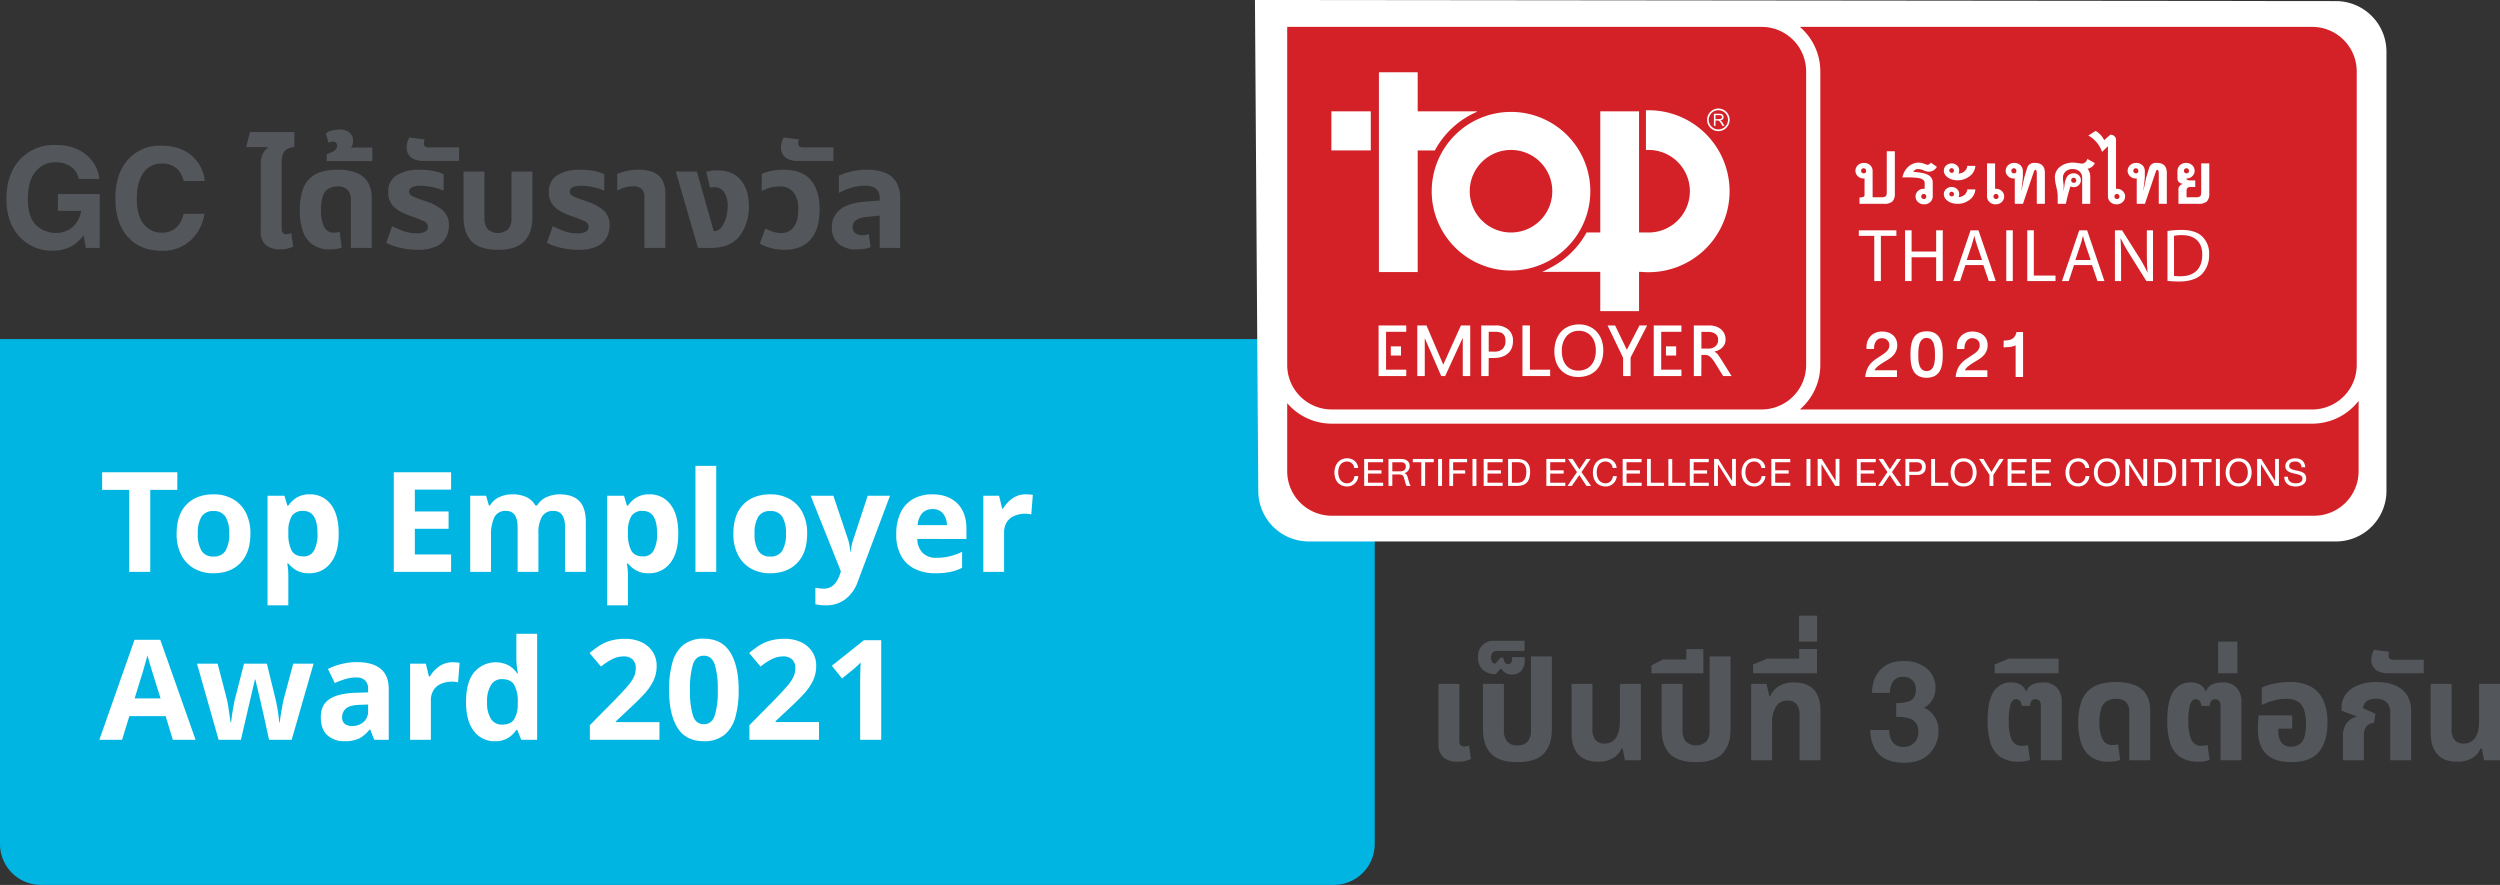 <svg xmlns="http://www.w3.org/2000/svg" width="878.332" height="310.908" viewBox="0 0 878.332 310.908">
  <rect x="0" y="0" width="878.332" height="310.908" fill="#333333" stroke="none"/>
  <g id="Group_12148" data-name="Group 12148" transform="translate(311.22 4875.908)">
    <path id="Path_32082" data-name="Path 32082" d="M27.443,27.739a6.9,6.9,0,0,0-4.091-5.048,10.048,10.048,0,0,0-4.043-.79,8.781,8.781,0,0,0-7,3.218Q9.57,28.337,9.57,34.8q0,6.508,2.967,9.211a9.742,9.742,0,0,0,6.747,2.7,8.715,8.715,0,0,0,6.077-2.141A9.257,9.257,0,0,0,28.28,38.96H20.122V33.075h14.69V52H29.931l-.742-4.4a16.9,16.9,0,0,1-3.828,3.541,13.464,13.464,0,0,1-7.178,1.794A14.914,14.914,0,0,1,6.7,48.076Q2.034,43.2,2.034,34.726q0-8.565,4.713-13.733a16.063,16.063,0,0,1,12.465-5.168q6.723,0,10.8,3.409a12.677,12.677,0,0,1,4.677,8.506Zm12.872,6.915q0-9.235,4.953-14.236a14.758,14.758,0,0,1,10.958-4.354q8.9,0,13.016,5.838a12.638,12.638,0,0,1,2.44,6.58H64.313a9.953,9.953,0,0,0-1.842-3.828,7.493,7.493,0,0,0-5.958-2.3,7.385,7.385,0,0,0-6.34,3.242q-2.321,3.242-2.321,9.176T50.3,43.662a7.75,7.75,0,0,0,6.233,2.955,7.129,7.129,0,0,0,5.91-2.536,11.016,11.016,0,0,0,1.866-4.091h7.3a15.83,15.83,0,0,1-4.893,9.379,14.332,14.332,0,0,1-10.085,3.613q-7.608,0-11.963-4.881Q40.315,43.2,40.315,34.654ZM98.2,52.49a7.415,7.415,0,0,1-5.072-1.544,6,6,0,0,1-1.74-4.729V22.894a8.431,8.431,0,0,1,.76-4.067,6.673,6.673,0,0,1,1.739-2.058l-.049-.2h-7.6l1.372-5.292h15.582v5.292a4.564,4.564,0,0,0-3.136,1.176q-1.323,1.176-1.323,4.312V45.336q0,1.813,1.715,1.813a4.889,4.889,0,0,0,1.666-.343l.686,4.7A9.8,9.8,0,0,1,98.2,52.49Zm17.64,0a10.4,10.4,0,0,1-6.321-1.74,9.579,9.579,0,0,1-3.381-4.8,22.052,22.052,0,0,1-1.029-7.032,22.342,22.342,0,0,1,.956-7.08,9.582,9.582,0,0,1,6.909-6.664,20.167,20.167,0,0,1,5.316-.661,17.029,17.029,0,0,1,7.032,1.225,7.956,7.956,0,0,1,3.871,3.479,11.1,11.1,0,0,1,1.2,5.292V52h-7.35V35.1a5.008,5.008,0,0,0-1.1-3.5,4.765,4.765,0,0,0-3.651-1.2,6.179,6.179,0,0,0-3.013.711,4.655,4.655,0,0,0-2.009,2.524,14.823,14.823,0,0,0-.71,5.194,13.16,13.16,0,0,0,1.029,5.635,3.643,3.643,0,0,0,3.577,2.156,7.316,7.316,0,0,0,1.96-.245l.686,5.488a7.044,7.044,0,0,1-1.886.49A15.791,15.791,0,0,1,115.836,52.49Zm-1.274-31.017v-2.45q.637-.2,1.494-.539a5.079,5.079,0,0,0,1.494-.907,1.9,1.9,0,0,0,.637-1.494,1.457,1.457,0,0,0-.392-1.078,1.33,1.33,0,0,0-.98-.392,2.638,2.638,0,0,0-.833.147q-.441.147-.784.294l-.931-3.283a5.112,5.112,0,0,1,2.425-1.1,13.646,13.646,0,0,1,2.425-.269,5.2,5.2,0,0,1,3.454,1.053,3.722,3.722,0,0,1,1.25,3.014,3.656,3.656,0,0,1-.735,2.254h7.5v4.753Zm31.9,31.164A27.135,27.135,0,0,1,140.654,52a20.682,20.682,0,0,1-5.169-1.813l2.058-5.831A31.69,31.69,0,0,0,141.316,46a13.788,13.788,0,0,0,4.851.857q3.969,0,3.969-2.3a2.191,2.191,0,0,0-1.495-1.985,44.482,44.482,0,0,0-4.14-1.641,24.93,24.93,0,0,1-4.459-1.96,8.186,8.186,0,0,1-2.867-2.646,7.229,7.229,0,0,1-1-3.969,6.522,6.522,0,0,1,3.013-5.929,14.9,14.9,0,0,1,8.061-1.911,24.045,24.045,0,0,1,4.949.465,13.863,13.863,0,0,1,3.43,1.1v5.782a20.453,20.453,0,0,0-3.6-1.152,18.855,18.855,0,0,0-4.434-.563q-4.067,0-4.067,2.058,0,1.176,1.592,1.838t4.484,1.641a16.734,16.734,0,0,1,5.855,3.185,6.814,6.814,0,0,1,2.033,5.292,8.86,8.86,0,0,1-1,4.14,7.372,7.372,0,0,1-3.406,3.136A15.006,15.006,0,0,1,146.461,52.637Zm2.254-31.213a7.961,7.961,0,0,1-3.626-.686A4.278,4.278,0,0,1,143.2,19a4.66,4.66,0,0,1-.563-2.229,7.111,7.111,0,0,1,.98-3.577l5.341.686a4.354,4.354,0,0,0-.245,1.372,1.331,1.331,0,0,0,.416,1.054,2.1,2.1,0,0,0,1.4.367h10.535v4.753Zm26.019,31.213q-6.419,0-9.261-2.965t-2.842-8.6V25.148h7.35V41.465a5.92,5.92,0,0,0,1.152,3.944,5.487,5.487,0,0,0,7.2,0,5.92,5.92,0,0,0,1.151-3.944V25.148h7.35V41.073q0,5.635-2.867,8.6T174.734,52.637Zm28.175,0A27.135,27.135,0,0,1,197.1,52a20.682,20.682,0,0,1-5.169-1.813l2.058-5.831A31.69,31.69,0,0,0,197.764,46a13.788,13.788,0,0,0,4.851.857q3.969,0,3.969-2.3a2.191,2.191,0,0,0-1.495-1.985,44.482,44.482,0,0,0-4.14-1.641,24.93,24.93,0,0,1-4.459-1.96,8.186,8.186,0,0,1-2.867-2.646,7.229,7.229,0,0,1-1-3.969,6.522,6.522,0,0,1,3.013-5.929,14.9,14.9,0,0,1,8.061-1.911,24.045,24.045,0,0,1,4.949.465,13.863,13.863,0,0,1,3.43,1.1v5.782a20.453,20.453,0,0,0-3.6-1.152,18.855,18.855,0,0,0-4.434-.563q-4.067,0-4.067,2.058,0,1.176,1.592,1.838t4.484,1.641a16.734,16.734,0,0,1,5.855,3.185,6.814,6.814,0,0,1,2.033,5.292,8.86,8.86,0,0,1-1,4.14,7.372,7.372,0,0,1-3.406,3.136A15.006,15.006,0,0,1,202.909,52.637ZM226.184,52V34.262a4.029,4.029,0,0,0-.956-2.989,4.348,4.348,0,0,0-3.111-.931,9.487,9.487,0,0,0-2.965.441,15.234,15.234,0,0,0-2.523,1.078v-5.88a18.526,18.526,0,0,1,3.038-.98,19.145,19.145,0,0,1,4.606-.49,13.5,13.5,0,0,1,4.778.784,6.6,6.6,0,0,1,3.283,2.622,9.1,9.1,0,0,1,1.2,5.022V52ZM245,52l-7.791-26.852h7.4l5.929,20.923h.294a2.553,2.553,0,0,0,1.445-.441,4.806,4.806,0,0,0,1.2-1.176,10.835,10.835,0,0,0,1.445-3.258,14.2,14.2,0,0,0,.515-3.749,8.659,8.659,0,0,0-1.25-5.047,4,4,0,0,0-3.454-1.764,6.143,6.143,0,0,0-.809.049,2.085,2.085,0,0,0-.661.2l-1.372-5.635A9.787,9.787,0,0,1,250,24.83q.98-.073,1.666-.073a13.35,13.35,0,0,1,4.508.686,8.76,8.76,0,0,1,3.283,2.058q3.43,3.43,3.43,9.8a17.753,17.753,0,0,1-1.25,6.934,14.039,14.039,0,0,1-3.013,4.679,10.553,10.553,0,0,1-3.7,2.254,17.958,17.958,0,0,1-6.1.833Zm30.527.637a18.942,18.942,0,0,1-4.7-.563,18.092,18.092,0,0,1-4.116-1.593l1.96-5.341a12.9,12.9,0,0,0,2.6,1.127,9.7,9.7,0,0,0,2.989.49,5.233,5.233,0,0,0,4.361-2.083q1.617-2.082,1.617-6.248a9.532,9.532,0,0,0-1.617-5.953,5.99,5.99,0,0,0-5.047-2.083,12.7,12.7,0,0,0-3.332.466,11.048,11.048,0,0,0-2.842,1.151V25.981a16.263,16.263,0,0,1,3.43-1.078,20.215,20.215,0,0,1,4.067-.392q6.762,0,9.8,3.7t3.038,10.216q0,7.007-3.185,10.609T275.527,52.637Zm4.7-31.213a7.961,7.961,0,0,1-3.626-.686A4.278,4.278,0,0,1,274.719,19a4.66,4.66,0,0,1-.564-2.229,7.111,7.111,0,0,1,.98-3.577l5.341.686a4.354,4.354,0,0,0-.245,1.372,1.33,1.33,0,0,0,.417,1.054,2.1,2.1,0,0,0,1.4.367h10.535v4.753Zm20.58,31.066a9.507,9.507,0,0,1-6.492-2.009,7.118,7.118,0,0,1-2.279-5.635,7.757,7.757,0,0,1,2.817-6.272q2.817-2.352,8.894-2.842l5.1-.392v-.784a4.1,4.1,0,0,0-1.274-3.381,6.18,6.18,0,0,0-3.92-1.029,16.548,16.548,0,0,0-4.973.76,20.442,20.442,0,0,0-4.19,1.788V26.618a24.545,24.545,0,0,1,4.018-1.4,22.944,22.944,0,0,1,6.027-.71,17.1,17.1,0,0,1,5.929.956,8.156,8.156,0,0,1,4.092,3.209,11.065,11.065,0,0,1,1.494,6.174V52h-7.2V40.632l-4.263.441a8.411,8.411,0,0,0-4.091,1.176,2.814,2.814,0,0,0-1.151,2.352,2.638,2.638,0,0,0,.931,2.2,3.923,3.923,0,0,0,2.5.735,5.752,5.752,0,0,0,1.176-.123q.588-.122,1.078-.269l.637,4.606a11.467,11.467,0,0,1-2.2.539A17.386,17.386,0,0,1,300.811,52.49Z" transform="translate(-311 -4840.792)" fill="#53565a"/>
    <path id="Path_32084" data-name="Path 32084" d="M10.976,52.49A7.415,7.415,0,0,1,5.9,50.946a6,6,0,0,1-1.74-4.729V25.148h7.35V45.336q0,1.813,1.715,1.813a4.889,4.889,0,0,0,1.666-.343l.686,4.7A9.8,9.8,0,0,1,10.976,52.49Zm20.923.147q-6.419,0-9.261-2.965t-2.842-8.6V25.148h7.35V41.465A5.92,5.92,0,0,0,28.3,45.41a4.484,4.484,0,0,0,3.6,1.347,4.484,4.484,0,0,0,3.6-1.347,5.92,5.92,0,0,0,1.152-3.944V15.495H44V41.073q0,5.635-2.867,8.6T31.9,52.637ZM29.988,21.865a4.075,4.075,0,0,1-3.822-2.2l-1.911,2.058a6.5,6.5,0,0,1-4.508-1.495,5.524,5.524,0,0,1-1.666-4.336,5.319,5.319,0,0,1,5.439-5.88H34.4v3.577H24.647a1.936,1.936,0,0,0-1.421.588,2.47,2.47,0,0,0-.588,1.813,2.726,2.726,0,0,0,.367,1.47,1.26,1.26,0,0,0,1.152.588l1.813-2.107H27a3.151,3.151,0,0,0,.465,1.641,1.363,1.363,0,0,0,1.2.612,1.211,1.211,0,0,0,1-.465,1.961,1.961,0,0,0,.367-1.25V15.74h4.41v.98a5.383,5.383,0,0,1-1.225,3.9A4.325,4.325,0,0,1,29.988,21.865ZM60.074,52.49q-4.459,0-6.811-2.6t-2.352-7.644v-17.1h7.35V40.975a5.856,5.856,0,0,0,1.078,3.92,3.955,3.955,0,0,0,3.136,1.225,4.671,4.671,0,0,0,4.018-1.96q1.421-1.96,1.421-6.174V25.148h7.35V52H69.678l-.784-4.116h-.441a7.334,7.334,0,0,1-2.867,3.283A10.01,10.01,0,0,1,60.074,52.49Zm34.594.147q-6.419,0-9.261-2.965t-2.842-8.6V25.148h7.35V41.465a5.92,5.92,0,0,0,1.151,3.944,5.487,5.487,0,0,0,7.2,0,5.92,5.92,0,0,0,1.152-3.944V15.495h7.35V41.073q0,5.635-2.867,8.6T94.668,52.637ZM78.988,21.424V18.68l4.018-2.107h8.232V12.947h5.978v8.477ZM114.023,52V25.148h5.39l.98,4.214h.392a7.377,7.377,0,0,1,2.891-3.356,9.591,9.591,0,0,1,5.341-1.348q9.359,0,9.359,10.045V52h-7.35V36.173a5.75,5.75,0,0,0-1.1-3.944,4.14,4.14,0,0,0-3.209-1.2,4.493,4.493,0,0,0-3.945,2.058,10.852,10.852,0,0,0-1.4,6.076V52Zm.686-30.576V18.337l4.949-2.058h11.221V12.9h6.272v8.526ZM130.83,10.3V1.187h6.37V10.3Zm31.707,31.052a7.8,7.8,0,0,0,.67,3.445,4.59,4.59,0,0,0,4.522,2.512,5.011,5.011,0,0,0,3.505-1.376,5.112,5.112,0,0,0,1.5-3.96,4.461,4.461,0,0,0-2.775-4.57,14.089,14.089,0,0,0-4.977-.646V31.878a12.912,12.912,0,0,0,4.642-.646q2.273-1,2.273-4.067a4.546,4.546,0,0,0-1.16-3.23,4.246,4.246,0,0,0-3.266-1.244,4.133,4.133,0,0,0-3.553,1.531,6.5,6.5,0,0,0-1.089,4.091H156.46a17.112,17.112,0,0,1,.885-4.9,11.04,11.04,0,0,1,2.632-3.756,9.169,9.169,0,0,1,3.182-1.866,13.771,13.771,0,0,1,4.522-.646,12.034,12.034,0,0,1,8.027,2.572,8.567,8.567,0,0,1,3.051,6.9,7.631,7.631,0,0,1-1.818,5.168,6.209,6.209,0,0,1-2.393,1.794q.933,0,2.68,1.6a8.561,8.561,0,0,1,2.608,6.6,11.122,11.122,0,0,1-3.051,7.74q-3.051,3.338-9.032,3.338-7.369,0-10.24-4.809a14.273,14.273,0,0,1-1.675-6.7ZM208.208,52.49a11.251,11.251,0,0,1-6.786-1.789,9.285,9.285,0,0,1-3.381-5,26.277,26.277,0,0,1-.955-7.472q0-7.105,2.107-10.339a7,7,0,0,1,6.272-3.234,6.552,6.552,0,0,1,3.014.662,4.721,4.721,0,0,1,2.082,2.425h.2a4.009,4.009,0,0,1,2.254-2.45,8.9,8.9,0,0,1,3.381-.637,6.608,6.608,0,0,1,5.071,1.813,7.49,7.49,0,0,1,1.691,5.292V52H215.8V33.135a3.15,3.15,0,0,0-.49-2.058,1.7,1.7,0,0,0-1.323-.539,1.745,1.745,0,0,0-1.4.539,3.4,3.4,0,0,0-.613,1.813H209.09a3.108,3.108,0,0,0-.735-1.862,1.831,1.831,0,0,0-1.274-.49q-1.274,0-1.911,1.764a19.571,19.571,0,0,0-.637,5.978,16.437,16.437,0,0,0,.98,6.395,3.768,3.768,0,0,0,3.822,2.229,5.219,5.219,0,0,0,1.911-.294l.735,5.243A10.018,10.018,0,0,1,208.208,52.49Zm-8.624-31.066V18.337l4.949-2.058h17.493v5.145ZM239.666,52.49a10.4,10.4,0,0,1-6.321-1.74,9.579,9.579,0,0,1-3.381-4.8,22.052,22.052,0,0,1-1.029-7.032,22.343,22.343,0,0,1,.955-7.08,9.582,9.582,0,0,1,6.909-6.664,20.166,20.166,0,0,1,5.316-.661,17.029,17.029,0,0,1,7.031,1.225,7.956,7.956,0,0,1,3.871,3.479,11.1,11.1,0,0,1,1.2,5.292V52h-7.35V35.1a5.008,5.008,0,0,0-1.1-3.5,4.765,4.765,0,0,0-3.65-1.2,6.179,6.179,0,0,0-3.014.711,4.655,4.655,0,0,0-2.009,2.524,14.823,14.823,0,0,0-.71,5.194,13.16,13.16,0,0,0,1.029,5.635,3.643,3.643,0,0,0,3.577,2.156,7.316,7.316,0,0,0,1.96-.245l.686,5.488a7.044,7.044,0,0,1-1.887.49A15.791,15.791,0,0,1,239.666,52.49Zm31.654,0a11.251,11.251,0,0,1-6.786-1.789,9.285,9.285,0,0,1-3.381-5,26.277,26.277,0,0,1-.956-7.472q0-7.105,2.107-10.339a7,7,0,0,1,6.272-3.234,6.552,6.552,0,0,1,3.013.662,4.721,4.721,0,0,1,2.083,2.425h.2a4.009,4.009,0,0,1,2.254-2.45,8.9,8.9,0,0,1,3.381-.637,6.608,6.608,0,0,1,5.072,1.813,7.49,7.49,0,0,1,1.69,5.292V52h-7.35V33.135a3.15,3.15,0,0,0-.49-2.058,1.7,1.7,0,0,0-1.323-.539,1.745,1.745,0,0,0-1.4.539,3.4,3.4,0,0,0-.612,1.813H272.2a3.108,3.108,0,0,0-.735-1.862,1.831,1.831,0,0,0-1.274-.49q-1.274,0-1.911,1.764a19.572,19.572,0,0,0-.637,5.978,16.437,16.437,0,0,0,.98,6.395,3.768,3.768,0,0,0,3.822,2.229,5.218,5.218,0,0,0,1.911-.294l.735,5.243A10.018,10.018,0,0,1,271.32,52.49Zm6.762-31.066V10.3h6.762V21.424Zm25.725,31.213q-5.978,0-8.869-2.916t-2.891-8.649q0-.931.074-2.352t.22-2.5H304.1v4.655H299.25v.686a6.745,6.745,0,0,0,1.1,4.288,4.144,4.144,0,0,0,3.405,1.347,4.62,4.62,0,0,0,3.822-1.715q1.372-1.715,1.372-6.37,0-4.361-1.543-6.541t-5.561-2.181a16.245,16.245,0,0,0-4.557.686,19.508,19.508,0,0,0-3.871,1.519V26.471a16.464,16.464,0,0,1,4.312-1.4,27.217,27.217,0,0,1,5.488-.564,14.851,14.851,0,0,1,7.669,1.74,10.218,10.218,0,0,1,4.263,4.924,19.285,19.285,0,0,1,1.348,7.546q0,6.713-2.989,10.314T303.807,52.637ZM321.937,52V43.817a8.044,8.044,0,0,1,1.2-4.753,6.4,6.4,0,0,1,3.5-2.352l.049-.2-5.243-1.911V33.331a7.472,7.472,0,0,1,1.421-4.41,9.685,9.685,0,0,1,4.19-3.209,16.908,16.908,0,0,1,6.737-1.2q5.537,0,8.82,2.573T345.9,34.85V52h-7.35V35.291a4.821,4.821,0,0,0-1.3-3.675,5.112,5.112,0,0,0-3.65-1.225,5.21,5.21,0,0,0-3.43.956,3.1,3.1,0,0,0-1.176,2.327l4.361,2.009-.539,3.185a3.345,3.345,0,0,0-2.646,1.274,5.191,5.191,0,0,0-.882,3.185V52ZM337.96,21.424a7.961,7.961,0,0,1-3.626-.686A4.278,4.278,0,0,1,332.448,19a4.66,4.66,0,0,1-.564-2.229,7.111,7.111,0,0,1,.98-3.577l5.341.686a4.354,4.354,0,0,0-.245,1.372,1.33,1.33,0,0,0,.417,1.054,2.1,2.1,0,0,0,1.4.367h10.535v4.753ZM361.921,52.49q-4.459,0-6.811-2.6t-2.352-7.644v-17.1h7.35V40.975a5.856,5.856,0,0,0,1.078,3.92,3.955,3.955,0,0,0,3.136,1.225,4.671,4.671,0,0,0,4.018-1.96q1.421-1.96,1.421-6.174V25.148h7.35V52h-5.586l-.784-4.116H370.3a7.334,7.334,0,0,1-2.867,3.283A10.01,10.01,0,0,1,361.921,52.49Z" transform="translate(190 -4660.792)" fill="#53565a"/>
    <g id="Group_12142" data-name="Group 12142" transform="translate(-311.22 -4756.792)">
      <path id="Rectangle_5985" data-name="Rectangle 5985" d="M0,0H468.588a14.4,14.4,0,0,1,14.4,14.4V177.392a14.4,14.4,0,0,1-14.4,14.4H14.4A14.4,14.4,0,0,1,0,177.392V0A0,0,0,0,1,0,0Z" transform="translate(0 0)" fill="#00b5e2"/>
    </g>
    <g id="Group_12143" data-name="Group 12143" transform="translate(-1622.603 -4995.668)">
      <g id="Group_11967" data-name="Group 11967" transform="translate(1752.288 119.76)">
        <path id="Path_31701" data-name="Path 31701" d="M2132.057,309.993H1771.221a17.766,17.766,0,0,1-17.766-17.766l-1.167-172.467,379.769.389a17.766,17.766,0,0,1,17.766,17.766V292.227A17.766,17.766,0,0,1,2132.057,309.993Z" transform="translate(-1752.288 -119.76)" fill="#fff"/>
      </g>
      <g id="Group_11974" data-name="Group 11974" transform="translate(1763.618 129.206)">
        <g id="Group_11968" data-name="Group 11968" transform="translate(180.112 0)">
          <path id="Path_31702" data-name="Path 31702" d="M2514.292,148.475a15.6,15.6,0,0,1,11.567,5.128,15.6,15.6,0,0,0-11.569-5.128h0Z" transform="translate(-2334.275 -148.475)" fill="#d42027"/>
        </g>
        <g id="Group_11969" data-name="Group 11969" transform="translate(186.329 9.365)">
          <path id="Path_31703" data-name="Path 31703" d="M2354.147,183.214a20.541,20.541,0,0,0-.975-6.268,20.549,20.549,0,0,1,.975,6.269v21.7h0Z" transform="translate(-2353.172 -176.946)" fill="#d42027"/>
        </g>
        <g id="Group_11970" data-name="Group 11970" transform="translate(0 0)">
          <path id="Path_31704" data-name="Path 31704" d="M1958.856,149.452a15.548,15.548,0,0,0-5.436-.977h0A15.551,15.551,0,0,1,1958.856,149.452Z" transform="translate(-1786.732 -148.475)" fill="#d42027"/>
        </g>
        <g id="Group_11971" data-name="Group 11971" transform="translate(0 131.397)">
          <path id="Path_31705" data-name="Path 31705" d="M2146.86,555.923H1802.366a20.574,20.574,0,0,1-15.634-7.193V572.64a15.651,15.651,0,0,0,15.634,15.632h345.152a15.65,15.65,0,0,0,15.634-15.632V547.923A20.591,20.591,0,0,1,2146.86,555.923Z" transform="translate(-1786.732 -547.923)" fill="#d42027"/>
        </g>
        <g id="Group_11972" data-name="Group 11972" transform="translate(180.112 0)">
          <path id="Path_31706" data-name="Path 31706" d="M2514.292,148.475H2334.275a20.569,20.569,0,0,1,7.191,15.634v21.7h0v81.447a20.573,20.573,0,0,1-7.191,15.634H2514.29a15.652,15.652,0,0,0,15.635-15.634V164.109a15.651,15.651,0,0,0-15.633-15.634Z" transform="translate(-2334.275 -148.475)" fill="#d42027"/>
        </g>
        <g id="Group_11973" data-name="Group 11973" transform="translate(0 0)">
          <path id="Path_31707" data-name="Path 31707" d="M1969.053,164.109a15.637,15.637,0,0,0-15.634-15.634H1786.731v118.78a15.651,15.651,0,0,0,15.634,15.633h151.054a15.651,15.651,0,0,0,15.634-15.633Z" transform="translate(-1786.731 -148.475)" fill="#d42027"/>
        </g>
      </g>
      <g id="Group_11984" data-name="Group 11984" transform="translate(1779.143 145.145)">
        <g id="Group_11975" data-name="Group 11975" transform="translate(0 13.731)">
          <rect id="Rectangle_5982" data-name="Rectangle 5982" width="13.841" height="13.732" fill="#fff"/>
        </g>
        <g id="Group_11976" data-name="Group 11976" transform="translate(16.698 0)">
          <path id="Path_31708" data-name="Path 31708" d="M1904.346,224.4a30.536,30.536,0,0,1,14.725-13.536v-.2h-20.762V196.932h-13.622v70.2h13.622V224.4Z" transform="translate(-1884.687 -196.932)" fill="#fff"/>
        </g>
        <g id="Group_11977" data-name="Group 11977" transform="translate(74.01 13.347)">
          <path id="Path_31709" data-name="Path 31709" d="M2124.808,265.958a28.459,28.459,0,0,1-28.452,28.453q-1.324,0-2.618-.119H2093v13.795h-13.626V294.292h-20.459a25.324,25.324,0,0,0,2.856-1.4,2.678,2.678,0,0,0,.288-.159,30.353,30.353,0,0,0,12.5-12.278h4.82V237.893H2093v42.564h3.352a14.5,14.5,0,0,0,0-29c-.317,0-.625.01-.932.03V237.526c.308-.02.615-.02.932-.02A28.459,28.459,0,0,1,2124.808,265.958Z" transform="translate(-2058.918 -237.506)" fill="#fff"/>
        </g>
        <g id="Group_11978" data-name="Group 11978" transform="translate(35.245 13.933)">
          <path id="Path_31710" data-name="Path 31710" d="M1996.8,267.155a27.865,27.865,0,1,0-27.865,27.865A27.9,27.9,0,0,0,1996.8,267.155Zm-27.865,14.5a14.5,14.5,0,1,1,14.5-14.5A14.5,14.5,0,0,1,1968.937,281.656Z" transform="translate(-1941.071 -239.29)" fill="#fff"/>
        </g>
        <g id="Group_11983" data-name="Group 11983" transform="translate(131.992 12.747)">
          <g id="Group_11980" data-name="Group 11980">
            <g id="Group_11979" data-name="Group 11979">
              <path id="Path_31711" data-name="Path 31711" d="M2239.152,243.616a3.967,3.967,0,1,1,3.967-3.967A3.971,3.971,0,0,1,2239.152,243.616Zm0-7.343a3.376,3.376,0,1,0,3.376,3.376A3.38,3.38,0,0,0,2239.152,236.273Z" transform="translate(-2235.185 -235.682)" fill="#fff"/>
            </g>
          </g>
          <g id="Group_11982" data-name="Group 11982" transform="translate(2.398 1.838)">
            <g id="Group_11981" data-name="Group 11981">
              <path id="Path_31712" data-name="Path 31712" d="M2242.474,245.528v-4.257h1.888a3.114,3.114,0,0,1,.756.078.973.973,0,0,1,.533.371,1.13,1.13,0,0,1,.227.712q0,.995-1.2,1.159a1.927,1.927,0,0,1,.807.778l.74,1.159h-.709l-.563-.887a5.3,5.3,0,0,0-.489-.686.977.977,0,0,0-.331-.255,1.217,1.217,0,0,0-.443-.063h-.654v1.89Zm.563-2.378h1.212q1.048,0,1.048-.718,0-.691-.913-.691h-1.347Z" transform="translate(-2242.474 -241.271)" fill="#fff"/>
            </g>
          </g>
        </g>
      </g>
      <g id="Group_11995" data-name="Group 11995" transform="translate(1795.726 233.745)">
        <g id="Group_11985" data-name="Group 11985" transform="translate(0 0.354)">
          <path id="Path_31713" data-name="Path 31713" d="M1886.965,469.591h7.1v-2.237h-9.726v17.785h9.726V482.9h-7.1Z" transform="translate(-1884.34 -467.354)" fill="#fff"/>
        </g>
        <g id="Group_11986" data-name="Group 11986" transform="translate(13.595 0.355)">
          <path id="Path_31714" data-name="Path 31714" d="M1944.27,467.356v17.785h-2.627V471.687l-6.177,13.454h-1.385l-5.786-13.312v13.312h-2.627V467.356h3.231l5.893,13.773L1941,467.356Z" transform="translate(-1925.668 -467.356)" fill="#fff"/>
        </g>
        <g id="Group_11987" data-name="Group 11987" transform="translate(36.065 0.355)">
          <path id="Path_31715" data-name="Path 31715" d="M1996.606,478.787l-.035,6.354h-2.591V467.356h5.005a6.8,6.8,0,0,1,4.455,1.384,5.063,5.063,0,0,1,1.686,4.154,6.252,6.252,0,0,1-.479,2.52,4.964,4.964,0,0,1-1.367,1.846,6.174,6.174,0,0,1-2.094,1.136,8.733,8.733,0,0,1-2.7.39Zm0-9.194v6.958h1.882a4.04,4.04,0,0,0,3.053-1.012,3.641,3.641,0,0,0,.958-2.61,5.635,5.635,0,0,0-.16-1.4,2.414,2.414,0,0,0-.55-1.047,2.523,2.523,0,0,0-1.065-.657,5.483,5.483,0,0,0-1.74-.231Z" transform="translate(-1993.979 -467.356)" fill="#fff"/>
        </g>
        <g id="Group_11988" data-name="Group 11988" transform="translate(50.549 0.355)">
          <path id="Path_31716" data-name="Path 31716" d="M2047.735,482.9v2.237h-9.727V467.356h2.627V482.9Z" transform="translate(-2038.008 -467.356)" fill="#fff"/>
        </g>
        <g id="Group_11989" data-name="Group 11989" transform="translate(61.766)">
          <path id="Path_31717" data-name="Path 31717" d="M2080.451,484.736a8.842,8.842,0,0,1-3.443-.639,7.572,7.572,0,0,1-2.627-1.811,7.934,7.934,0,0,1-1.686-2.822,10.923,10.923,0,0,1-.586-3.674,12.009,12.009,0,0,1,.6-3.922,8.589,8.589,0,0,1,1.722-3,7.52,7.52,0,0,1,2.733-1.917,9.368,9.368,0,0,1,3.639-.674,8.694,8.694,0,0,1,3.479.674,7.863,7.863,0,0,1,2.68,1.881,8.363,8.363,0,0,1,1.721,2.876,10.787,10.787,0,0,1,.6,3.692,11.567,11.567,0,0,1-.621,3.9,8.319,8.319,0,0,1-1.757,2.946,7.5,7.5,0,0,1-2.769,1.846A10.069,10.069,0,0,1,2080.451,484.736Zm0-2.236a6.648,6.648,0,0,0,2.521-.46,5.357,5.357,0,0,0,1.952-1.346,6.234,6.234,0,0,0,1.278-2.213,9.442,9.442,0,0,0,.462-3.1,8.687,8.687,0,0,0-.444-2.868,6.413,6.413,0,0,0-1.225-2.16,5.329,5.329,0,0,0-1.864-1.363,5.7,5.7,0,0,0-2.325-.478,5.591,5.591,0,0,0-4.42,1.877,7.9,7.9,0,0,0-1.651,5.382,8.867,8.867,0,0,0,.426,2.85,6.145,6.145,0,0,0,1.19,2.124,4.941,4.941,0,0,0,1.81,1.31A5.819,5.819,0,0,0,2080.451,482.5Z" transform="translate(-2072.109 -466.277)" fill="#fff"/>
        </g>
        <g id="Group_11990" data-name="Group 11990" transform="translate(80.439 0.355)">
          <path id="Path_31718" data-name="Path 31718" d="M2140.093,467.356h2.7l-5.822,11.288v6.5h-2.627v-6.425l-5.467-11.359h2.663l4.118,8.555Z" transform="translate(-2128.875 -467.356)" fill="#fff"/>
        </g>
        <g id="Group_11991" data-name="Group 11991" transform="translate(110.754 0.355)">
          <path id="Path_31719" data-name="Path 31719" d="M2234.311,485.141h-2.982l-2.875-4.65a9.36,9.36,0,0,0-1.657-2.094,2.567,2.567,0,0,0-1.726-.675H2223.7l-.036,7.419h-2.627V467.356h5.5a7.152,7.152,0,0,1,2.13.319,5.5,5.5,0,0,1,1.811.941,4.546,4.546,0,0,1,1.242,1.544,4.8,4.8,0,0,1,.461,2.165,3.764,3.764,0,0,1-.337,1.633,4.1,4.1,0,0,1-.905,1.242,4.973,4.973,0,0,1-1.278.87,5.916,5.916,0,0,1-1.491.479,3.249,3.249,0,0,1,1.526,1.313q.71,1.03,1.42,2.165ZM2223.7,469.592v5.893h2.435a3.7,3.7,0,0,0,2.487-.8,2.932,2.932,0,0,0,.935-2.361,2.4,2.4,0,0,0-.865-1.935,4.028,4.028,0,0,0-2.558-.763Z" transform="translate(-2221.034 -467.356)" fill="#fff"/>
        </g>
        <g id="Group_11992" data-name="Group 11992" transform="translate(4.289 7.704)">
          <rect id="Rectangle_5983" data-name="Rectangle 5983" width="3.589" height="3.222" fill="#fff"/>
        </g>
        <g id="Group_11993" data-name="Group 11993" transform="translate(96.67 0.354)">
          <path id="Path_31720" data-name="Path 31720" d="M2180.844,469.591h7.1v-2.237h-9.726v17.785h9.726V482.9h-7.1Z" transform="translate(-2178.219 -467.354)" fill="#fff"/>
        </g>
        <g id="Group_11994" data-name="Group 11994" transform="translate(100.959 7.704)">
          <rect id="Rectangle_5984" data-name="Rectangle 5984" width="3.589" height="3.222" fill="#fff"/>
        </g>
      </g>
      <g id="Group_12005" data-name="Group 12005" transform="translate(1963.26 165.743)">
        <g id="Group_11996" data-name="Group 11996" transform="translate(0 7.171)">
          <path id="Path_31721" data-name="Path 31721" d="M2406.638,298.972a4.281,4.281,0,0,1-3.018.834h-8.555V297.57q1.562,0,1.74-.6a1.636,1.636,0,0,0,.036-.426v-5.68a.885.885,0,0,1-.319.036,2.84,2.84,0,0,1-2.042-.8,2.541,2.541,0,0,1-.834-1.9,2.618,2.618,0,0,1,.23-1.083,2.668,2.668,0,0,1,.639-.887,3.074,3.074,0,0,1,.941-.586,3.034,3.034,0,0,1,1.136-.213,3.1,3.1,0,0,1,2.237.816,2.775,2.775,0,0,1,.852,2.094V297.5h2.946a2.934,2.934,0,0,0,1.491-.248q.532-.32.532-1.385V281.347h2.84v14.874A3.737,3.737,0,0,1,2406.638,298.972Zm-9.23-10.774a.887.887,0,1,0-.887.887A.785.785,0,0,0,2397.408,288.2Z" transform="translate(-2393.645 -281.347)" fill="#fff"/>
        </g>
        <g id="Group_11997" data-name="Group 11997" transform="translate(16.507 11.147)">
          <path id="Path_31722" data-name="Path 31722" d="M2452.949,296.629a4.565,4.565,0,0,1-1.668-.461,4.786,4.786,0,0,0-1.846-.461,1.718,1.718,0,0,0-1.775,1.029,15.787,15.787,0,0,1,3.55.426q3.265.746,3.266,3.3v4.721a2.775,2.775,0,0,1-.852,2.095,3.1,3.1,0,0,1-2.237.816,3.029,3.029,0,0,1-1.136-.213,3.072,3.072,0,0,1-.941-.586,2.656,2.656,0,0,1-.639-.887,2.613,2.613,0,0,1-.23-1.083,2.54,2.54,0,0,1,.834-1.9,2.84,2.84,0,0,1,2.041-.8.888.888,0,0,1,.319.036v-2.13q0-1.491-2.946-1.775a36.65,36.65,0,0,0-4.863-.106,6.687,6.687,0,0,1,1.881-3.586,5.448,5.448,0,0,1,3.94-1.633,5.382,5.382,0,0,1,1.775.39,9.95,9.95,0,0,0,1.207.39,1.536,1.536,0,0,0,1.171-.781l2.13,1.491A3.337,3.337,0,0,1,2452.949,296.629Zm-.746,8.7a.887.887,0,1,0-.887.888A.785.785,0,0,0,2452.2,305.326Z" transform="translate(-2443.826 -293.434)" fill="#fff"/>
        </g>
        <g id="Group_11998" data-name="Group 11998" transform="translate(31.059 11.431)">
          <path id="Path_31723" data-name="Path 31723" d="M2496.871,298.983a6.662,6.662,0,0,1-3.905,1.242,7.075,7.075,0,0,1-1.917-.248,5.013,5.013,0,0,1-1.545-.71,3.878,3.878,0,0,1-1.047-1.065,2.37,2.37,0,0,1-.39-1.314,2.3,2.3,0,0,1,.781-1.828,2.761,2.761,0,0,1,1.952-.763,2.665,2.665,0,0,1,1.882.728,2.318,2.318,0,0,1,.781,1.757,2.505,2.505,0,0,1-.248,1.065,3.225,3.225,0,0,0,2.006-.692,2.889,2.889,0,0,0,1.083-2.006h2.84A5,5,0,0,1,2496.871,298.983Zm0,8.271a6.662,6.662,0,0,1-3.905,1.242,7.075,7.075,0,0,1-1.917-.248,5.006,5.006,0,0,1-1.545-.71,3.872,3.872,0,0,1-1.047-1.065,2.37,2.37,0,0,1-.39-1.314,2.3,2.3,0,0,1,.781-1.828,2.76,2.76,0,0,1,1.952-.763,2.664,2.664,0,0,1,1.882.728,2.317,2.317,0,0,1,.781,1.757,2.5,2.5,0,0,1-.248,1.065,3.225,3.225,0,0,0,2.006-.692,2.888,2.888,0,0,0,1.083-2.006h2.84A5,5,0,0,1,2496.871,307.254Zm-5.254-10.472a.816.816,0,1,0-.817.816A.722.722,0,0,0,2491.617,296.782Zm0,8.271a.816.816,0,1,0-.817.816A.722.722,0,0,0,2491.617,305.053Z" transform="translate(-2488.065 -294.297)" fill="#fff"/>
        </g>
        <g id="Group_11999" data-name="Group 11999" transform="translate(46.219 11.431)">
          <path id="Path_31724" data-name="Path 31724" d="M2540.185,305.905a2.621,2.621,0,0,1-.231,1.083,2.669,2.669,0,0,1-.639.887,3.081,3.081,0,0,1-.941.586,3.03,3.03,0,0,1-1.136.213,3.1,3.1,0,0,1-2.236-.816,2.774,2.774,0,0,1-.852-2.095V294.3h2.84v8.946a.888.888,0,0,1,.319-.035,2.842,2.842,0,0,1,2.041.8A2.543,2.543,0,0,1,2540.185,305.905Zm-1.988,0a.887.887,0,1,0-.888.888A.785.785,0,0,0,2538.2,305.905Z" transform="translate(-2534.15 -294.297)" fill="#fff"/>
        </g>
        <g id="Group_12000" data-name="Group 12000" transform="translate(52.786 11.253)">
          <path id="Path_31725" data-name="Path 31725" d="M2565.047,308.135V297.45q0-1.242-.532-1.242-.284,0-.568.816l-3.763,11.111h-2.875v-8.946a.884.884,0,0,1-.319.036,2.839,2.839,0,0,1-2.042-.8,2.541,2.541,0,0,1-.834-1.9,2.611,2.611,0,0,1,.231-1.083,2.661,2.661,0,0,1,.639-.887,3.065,3.065,0,0,1,.94-.586,3.034,3.034,0,0,1,1.136-.213,3.1,3.1,0,0,1,2.236.816,2.774,2.774,0,0,1,.852,2.094v1.952q0,.32-.125,1.491t-.373,3.23h.071q.39-1.987.958-4.579l.958-3.195a2.508,2.508,0,0,1,2.733-1.811q3.515,0,3.515,3.55v10.827Zm-7.17-11.608a.888.888,0,1,0-.887.887A.785.785,0,0,0,2557.877,296.527Z" transform="translate(-2554.114 -293.758)" fill="#fff"/>
        </g>
        <g id="Group_12001" data-name="Group 12001" transform="translate(70.073 9.833)">
          <path id="Path_31726" data-name="Path 31726" d="M2618.171,292.92a4.7,4.7,0,0,1,.923,2.875v9.443h-2.84v-9.123a2.91,2.91,0,0,0-.781-2.094,3.327,3.327,0,0,0-2.485-.994,3.474,3.474,0,0,0-2.485.816,2.774,2.774,0,0,0-.994,2.059,11.523,11.523,0,0,0,.177,2.236,6.4,6.4,0,0,1,.053.8q.018.622-.018,1.651h.071q.107-.959.32-2.449a8.039,8.039,0,0,1,.6-2.024,2.694,2.694,0,0,1,2.556-1.6,2.489,2.489,0,0,1,1.811.692,2.309,2.309,0,0,1,.71,1.722,2.338,2.338,0,0,1-.728,1.74,2.467,2.467,0,0,1-1.792.71,2.987,2.987,0,0,1-1.136-.249,51.7,51.7,0,0,0-1.6,6.106h-2.875v-2.591a10.871,10.871,0,0,0-.125-1.562q-.124-.852-.373-1.882a16.061,16.061,0,0,1-.5-3.3,4.6,4.6,0,0,1,1.7-3.586,7.142,7.142,0,0,1,4.721-1.562,7.742,7.742,0,0,1,.887.053q.461.053.959.124c.331.048.6.088.8.124a3.166,3.166,0,0,0,.373.053,2.009,2.009,0,0,0,1.952-1.668l2.663,1.491A3.572,3.572,0,0,1,2618.171,292.92Zm-4.011,4.047a.887.887,0,1,0-.887.887A.785.785,0,0,0,2614.159,296.967Z" transform="translate(-2606.669 -289.441)" fill="#fff"/>
        </g>
        <g id="Group_12002" data-name="Group 12002" transform="translate(81.823 0)">
          <path id="Path_31727" data-name="Path 31727" d="M2655.309,282.587a2.617,2.617,0,0,1-.231,1.083,2.675,2.675,0,0,1-.639.887,3.083,3.083,0,0,1-.941.586,3.026,3.026,0,0,1-1.136.213,3.1,3.1,0,0,1-2.237-.816,2.775,2.775,0,0,1-.852-2.095v-17.5l-2.059,1.988a10.5,10.5,0,0,0-4.828-5.751l2.556-1.633a7.686,7.686,0,0,1,3.017,3.266l2.094-1.881a1.836,1.836,0,0,1,2.059,2.094v16.9a.885.885,0,0,1,.319-.036,2.842,2.842,0,0,1,2.041.8A2.543,2.543,0,0,1,2655.309,282.587Zm-1.988,0a.888.888,0,1,0-.887.887A.785.785,0,0,0,2653.321,282.587Z" transform="translate(-2642.387 -259.548)" fill="#fff"/>
        </g>
        <g id="Group_12003" data-name="Group 12003" transform="translate(95.632 11.253)">
          <path id="Path_31728" data-name="Path 31728" d="M2695.3,308.135V297.45q0-1.242-.532-1.242-.284,0-.568.816l-3.763,11.111h-2.875v-8.946a.886.886,0,0,1-.32.036,2.839,2.839,0,0,1-2.041-.8,2.541,2.541,0,0,1-.834-1.9,2.611,2.611,0,0,1,.231-1.083,2.661,2.661,0,0,1,.639-.887,3.061,3.061,0,0,1,.941-.586,3.03,3.03,0,0,1,1.136-.213,3.1,3.1,0,0,1,2.236.816,2.774,2.774,0,0,1,.852,2.094v1.952q0,.32-.125,1.491t-.373,3.23h.071q.39-1.987.958-4.579l.958-3.195a2.508,2.508,0,0,1,2.733-1.811q3.515,0,3.515,3.55v10.827Zm-7.17-11.608a.888.888,0,1,0-.888.887A.785.785,0,0,0,2688.13,296.527Z" transform="translate(-2684.367 -293.758)" fill="#fff"/>
        </g>
        <g id="Group_12004" data-name="Group 12004" transform="translate(113.133 11.253)">
          <path id="Path_31729" data-name="Path 31729" d="M2747.9,307.3a4.28,4.28,0,0,1-3.017.834h-6.958v-4.792a1.96,1.96,0,0,1,1.668-2.2q-2.023-.283-2.023-2.023v-2.449a2.775,2.775,0,0,1,.852-2.094,3.1,3.1,0,0,1,2.237-.816,3.032,3.032,0,0,1,1.136.213,3.071,3.071,0,0,1,.941.586,2.678,2.678,0,0,1,.639.887,2.622,2.622,0,0,1,.231,1.083,2.542,2.542,0,0,1-.834,1.9,2.841,2.841,0,0,1-2.041.8q0,.675,1.349.674h1.74v2.308h-1.633q-1.42,0-1.42,1.242v2.378h3.124a2.932,2.932,0,0,0,1.491-.248q.533-.32.532-1.385V293.935h2.84V304.55A3.736,3.736,0,0,1,2747.9,307.3Zm-6.283-10.774a.887.887,0,1,0-.888.887A.785.785,0,0,0,2741.617,296.527Z" transform="translate(-2737.57 -293.758)" fill="#fff"/>
        </g>
      </g>
      <g id="Group_12014" data-name="Group 12014" transform="translate(1964.443 200.541)">
        <g id="Group_12006" data-name="Group 12006" transform="translate(0 0.133)">
          <path id="Path_31730" data-name="Path 31730" d="M2402.666,367.7h-5.423v-1.958h13.2V367.7h-5.449v15.872h-2.328Z" transform="translate(-2397.243 -365.739)" fill="#fff"/>
        </g>
        <g id="Group_12007" data-name="Group 12007" transform="translate(16.244 0.133)">
          <path id="Path_31731" data-name="Path 31731" d="M2448.927,365.739v7.46h8.624v-7.46h2.328v17.83h-2.328v-8.359h-8.624v8.359h-2.3v-17.83Z" transform="translate(-2446.625 -365.739)" fill="#fff"/>
        </g>
        <g id="Group_12008" data-name="Group 12008" transform="translate(33.203 0.133)">
          <path id="Path_31732" data-name="Path 31732" d="M2502.411,377.961l-1.852,5.608h-2.381l6.058-17.83h2.778l6.085,17.83h-2.46l-1.9-5.608Zm5.847-1.8-1.746-5.132c-.4-1.164-.661-2.222-.926-3.254h-.053c-.264,1.058-.556,2.143-.9,3.227l-1.746,5.159Z" transform="translate(-2498.179 -365.739)" fill="#fff"/>
        </g>
        <g id="Group_12009" data-name="Group 12009" transform="translate(51.801 0.133)">
          <path id="Path_31733" data-name="Path 31733" d="M2557.021,365.739v17.83h-2.3v-17.83Z" transform="translate(-2554.72 -365.739)" fill="#fff"/>
        </g>
        <g id="Group_12010" data-name="Group 12010" transform="translate(59.183 0.133)">
          <path id="Path_31734" data-name="Path 31734" d="M2577.161,365.739h2.3v15.9h7.619v1.931h-9.92Z" transform="translate(-2577.161 -365.739)" fill="#fff"/>
        </g>
        <g id="Group_12011" data-name="Group 12011" transform="translate(71.379 0.133)">
          <path id="Path_31735" data-name="Path 31735" d="M2618.47,377.961l-1.852,5.608h-2.381l6.058-17.83h2.778l6.084,17.83h-2.46l-1.9-5.608Zm5.846-1.8-1.746-5.132c-.4-1.164-.661-2.222-.926-3.254h-.053c-.265,1.058-.556,2.143-.9,3.227l-1.746,5.159Z" transform="translate(-2614.237 -365.739)" fill="#fff"/>
        </g>
        <g id="Group_12012" data-name="Group 12012" transform="translate(89.978 0.133)">
          <path id="Path_31736" data-name="Path 31736" d="M2670.778,383.569v-17.83h2.513l5.714,9.02a50.432,50.432,0,0,1,3.2,5.794l.053-.026c-.212-2.381-.265-4.55-.265-7.328v-7.46h2.169v17.83h-2.328l-5.661-9.047a56.577,56.577,0,0,1-3.333-5.952l-.08.027c.132,2.248.186,4.391.186,7.354v7.618Z" transform="translate(-2670.778 -365.739)" fill="#fff"/>
        </g>
        <g id="Group_12013" data-name="Group 12013" transform="translate(108.445)">
          <path id="Path_31737" data-name="Path 31737" d="M2726.916,365.707a32.94,32.94,0,0,1,4.894-.371c3.307,0,5.662.767,7.222,2.223a8.213,8.213,0,0,1,2.513,6.4,9.431,9.431,0,0,1-2.566,6.931c-1.667,1.667-4.418,2.566-7.883,2.566a37.161,37.161,0,0,1-4.18-.211Zm2.3,15.766a14.553,14.553,0,0,0,2.328.132c4.92,0,7.592-2.751,7.592-7.566.026-4.206-2.354-6.878-7.222-6.878a13.045,13.045,0,0,0-2.7.238Z" transform="translate(-2726.916 -365.336)" fill="#fff"/>
        </g>
      </g>
      <g id="Group_12019" data-name="Group 12019" transform="translate(1966.716 236.162)">
        <g id="Group_12015" data-name="Group 12015" transform="translate(0 0.072)">
          <path id="Path_31738" data-name="Path 31738" d="M2404.6,479.987a6.634,6.634,0,0,1,.048-1.671,5.684,5.684,0,0,1,.444-1.481,5.134,5.134,0,0,1,.8-1.236,4.906,4.906,0,0,1,1.118-.944,5.306,5.306,0,0,1,1.405-.6,6.286,6.286,0,0,1,1.659-.21,6.679,6.679,0,0,1,2.071.315,4.9,4.9,0,0,1,1.692.928,4.4,4.4,0,0,1,1.134,1.506,4.8,4.8,0,0,1,.415,2.047,5.316,5.316,0,0,1-.165,1.364,5.076,5.076,0,0,1-.452,1.143,5.247,5.247,0,0,1-.674.957,7.313,7.313,0,0,1-.832.8,10.675,10.675,0,0,1-.921.674q-.476.311-.936.585-.638.387-1.28.787t-1.191.815a7.9,7.9,0,0,0-.953.839,2.66,2.66,0,0,0-.573.86h7.872l.008,2.35h-11.142a9.606,9.606,0,0,1,.318-1.784,8.067,8.067,0,0,1,.566-1.453,6.658,6.658,0,0,1,.767-1.183,9.006,9.006,0,0,1,.916-.969,10.465,10.465,0,0,1,1.013-.812q.529-.371,1.062-.71.993-.646,1.708-1.143a8.47,8.47,0,0,0,1.183-.969,3.276,3.276,0,0,0,.694-.989,2.982,2.982,0,0,0,.227-1.2,2.474,2.474,0,0,0-.214-1.005,2.241,2.241,0,0,0-.561-.759,2.535,2.535,0,0,0-.832-.481,3.007,3.007,0,0,0-1.017-.17,2.373,2.373,0,0,0-1.267.327,2.69,2.69,0,0,0-.873.86,3.731,3.731,0,0,0-.488,1.215,4.96,4.96,0,0,0-.1,1.4Z" transform="translate(-2404.151 -473.843)" fill="#fff"/>
        </g>
        <g id="Group_12016" data-name="Group 12016" transform="translate(15.878)">
          <path id="Path_31739" data-name="Path 31739" d="M2458.1,489.932a6.3,6.3,0,0,1-2.245-.356,4.61,4.61,0,0,1-1.562-.961,4.561,4.561,0,0,1-1-1.417,8.066,8.066,0,0,1-.562-1.716,12.688,12.688,0,0,1-.246-1.861q-.057-.957-.056-1.861,0-.646.028-1.336t.121-1.385a11.97,11.97,0,0,1,.263-1.364,6.868,6.868,0,0,1,.456-1.271,5.448,5.448,0,0,1,.7-1.111,4.158,4.158,0,0,1,1-.88,4.944,4.944,0,0,1,1.352-.582,7.43,7.43,0,0,1,3.5,0,4.949,4.949,0,0,1,1.353.582,4.174,4.174,0,0,1,1,.88,5.458,5.458,0,0,1,.7,1.111,6.868,6.868,0,0,1,.456,1.271,12.187,12.187,0,0,1,.263,1.364q.093.694.121,1.385t.028,1.336q0,.9-.056,1.861a12.721,12.721,0,0,1-.246,1.861,8.079,8.079,0,0,1-.561,1.716,4.471,4.471,0,0,1-2.567,2.378A6.3,6.3,0,0,1,2458.1,489.932Zm0-2.35a2.334,2.334,0,0,0,2.039-1.025,3.755,3.755,0,0,0,.509-1.07,7.846,7.846,0,0,0,.266-1.247,12.211,12.211,0,0,0,.1-1.288q.016-.641.017-1.191,0-.533-.029-1.175a12.3,12.3,0,0,0-.125-1.288,8.553,8.553,0,0,0-.282-1.251,3.819,3.819,0,0,0-.512-1.074,2.548,2.548,0,0,0-.812-.751,2.567,2.567,0,0,0-2.342,0,2.548,2.548,0,0,0-.812.751,3.826,3.826,0,0,0-.513,1.074,8.681,8.681,0,0,0-.282,1.251,12.368,12.368,0,0,0-.125,1.288q-.028.642-.028,1.175t.016,1.187a12.362,12.362,0,0,0,.1,1.292,7.847,7.847,0,0,0,.267,1.247,3.748,3.748,0,0,0,.508,1.07,2.335,2.335,0,0,0,2.039,1.025Z" transform="translate(-2452.421 -473.623)" fill="#fff"/>
        </g>
        <g id="Group_12017" data-name="Group 12017" transform="translate(31.756 0.072)">
          <path id="Path_31740" data-name="Path 31740" d="M2501.142,479.987a6.622,6.622,0,0,1,.049-1.671,5.665,5.665,0,0,1,.444-1.481,5.113,5.113,0,0,1,.8-1.236,4.885,4.885,0,0,1,1.118-.944,5.3,5.3,0,0,1,1.4-.6,6.286,6.286,0,0,1,1.659-.21,6.68,6.68,0,0,1,2.071.315,4.9,4.9,0,0,1,1.691.928,4.4,4.4,0,0,1,1.135,1.506,4.807,4.807,0,0,1,.415,2.047,5.326,5.326,0,0,1-.165,1.364,5.065,5.065,0,0,1-.453,1.143,5.224,5.224,0,0,1-.674.957,7.313,7.313,0,0,1-.832.8,10.637,10.637,0,0,1-.921.674q-.476.311-.936.585-.638.387-1.28.787t-1.191.815a7.92,7.92,0,0,0-.953.839,2.66,2.66,0,0,0-.573.86h7.872l.008,2.35H2500.69a9.585,9.585,0,0,1,.319-1.784,8.031,8.031,0,0,1,.565-1.453,6.7,6.7,0,0,1,.767-1.183,9.008,9.008,0,0,1,.917-.969,10.462,10.462,0,0,1,1.013-.812q.529-.371,1.062-.71.993-.646,1.708-1.143a8.452,8.452,0,0,0,1.183-.969,3.276,3.276,0,0,0,.694-.989,2.974,2.974,0,0,0,.226-1.2,2.465,2.465,0,0,0-.214-1.005,2.235,2.235,0,0,0-.561-.759,2.534,2.534,0,0,0-.832-.481,3.007,3.007,0,0,0-1.017-.17,2.373,2.373,0,0,0-1.267.327,2.693,2.693,0,0,0-.873.86,3.73,3.73,0,0,0-.488,1.215,4.951,4.951,0,0,0-.1,1.4Z" transform="translate(-2500.69 -473.843)" fill="#fff"/>
        </g>
        <g id="Group_12018" data-name="Group 12018" transform="translate(48.587 0.266)">
          <path id="Path_31741" data-name="Path 31741" d="M2551.888,477.444q.856-.048,1.595-.161a4.047,4.047,0,0,0,1.316-.424,2.848,2.848,0,0,0,.981-.884,4.063,4.063,0,0,0,.6-1.542h2.325l.008,15.777H2556.1l-.008-11.11a6.435,6.435,0,0,1-1.829.521,19.515,19.515,0,0,1-2.4.174Z" transform="translate(-2551.856 -474.432)" fill="#fff"/>
        </g>
      </g>
      <g id="Group_12059" data-name="Group 12059" transform="translate(1780.206 280.777)">
        <g id="Group_12020" data-name="Group 12020" transform="translate(0)">
          <path id="Path_31742" data-name="Path 31742" d="M1844.021,612.151a2.23,2.23,0,0,0-.223-.52,2.547,2.547,0,0,0-.853-.877,2.431,2.431,0,0,0-1.31-.371,3.222,3.222,0,0,0-1,.145,2.71,2.71,0,0,0-.792.4,2.819,2.819,0,0,0-.6.613,3.458,3.458,0,0,0-.417.775,4.648,4.648,0,0,0-.242.889,5.647,5.647,0,0,0-.08.952,5.576,5.576,0,0,0,.2,1.5,3.714,3.714,0,0,0,.591,1.235,2.856,2.856,0,0,0,.986.838,2.942,2.942,0,0,0,1.376.308,2.3,2.3,0,0,0,.991-.213,2.56,2.56,0,0,0,.787-.569,2.816,2.816,0,0,0,.533-.814,2.874,2.874,0,0,0,.233-.952h1.332a3.073,3.073,0,0,1-.124.848,3.791,3.791,0,0,1-.356.838,4,4,0,0,1-.572.766,3.961,3.961,0,0,1-.766.627,3.844,3.844,0,0,1-.932.424,3.664,3.664,0,0,1-1.078.155,4.89,4.89,0,0,1-1.969-.37,3.962,3.962,0,0,1-1.422-1.024,4.379,4.379,0,0,1-.862-1.548,6.254,6.254,0,0,1-.29-1.945,6.441,6.441,0,0,1,.128-1.293,5.577,5.577,0,0,1,.38-1.187,4.65,4.65,0,0,1,.63-1.022,3.982,3.982,0,0,1,.877-.8,4.139,4.139,0,0,1,1.119-.52,4.708,4.708,0,0,1,1.361-.187,4.2,4.2,0,0,1,1.107.14,3.96,3.96,0,0,1,.94.385,3.6,3.6,0,0,1,.753.574,3.689,3.689,0,0,1,.557.71,3.345,3.345,0,0,1,.346.792,2.933,2.933,0,0,1,.118.814H1844.1A1.912,1.912,0,0,0,1844.021,612.151Z" transform="translate(-1837.159 -609.254)" fill="#fff"/>
        </g>
        <g id="Group_12021" data-name="Group 12021" transform="translate(10.466 0.232)">
          <path id="Path_31743" data-name="Path 31743" d="M1875.623,609.96v1.148h-5.3v2.839h4.723v1.148h-4.723V618.3h5.314v1.129h-6.666V609.96Z" transform="translate(-1868.976 -609.96)" fill="#fff"/>
        </g>
        <g id="Group_12022" data-name="Group 12022" transform="translate(19 0.232)">
          <path id="Path_31744" data-name="Path 31744" d="M1899.4,609.96a4.225,4.225,0,0,1,1.248.17,2.58,2.58,0,0,1,.93.494,2.121,2.121,0,0,1,.579.79,2.65,2.65,0,0,1,.2,1.051,2.71,2.71,0,0,1-.124.816,2.514,2.514,0,0,1-.358.722,2.4,2.4,0,0,1-.577.567,2.428,2.428,0,0,1-.777.356,1.425,1.425,0,0,1,.484.3,2.177,2.177,0,0,1,.341.411,2.317,2.317,0,0,1,.218.436q.079.218.123.368l.387,1.414q.073.257.136.475c.042.145.088.281.138.407a3.169,3.169,0,0,0,.169.36,1.859,1.859,0,0,0,.235.332h-1.468a.958.958,0,0,1-.131-.233q-.063-.151-.126-.334c-.042-.123-.083-.254-.124-.393s-.08-.276-.119-.412l-.411-1.415a3.872,3.872,0,0,0-.172-.47,1.193,1.193,0,0,0-.284-.392,1.309,1.309,0,0,0-.477-.269,2.353,2.353,0,0,0-.743-.1h-2.432v4.016h-1.352V609.96Zm-.576,4.35a4.358,4.358,0,0,0,.816-.075,2.013,2.013,0,0,0,.7-.266,1.418,1.418,0,0,0,.487-.513,1.648,1.648,0,0,0,.182-.816,1.866,1.866,0,0,0-.1-.622,1.219,1.219,0,0,0-.308-.484,1.418,1.418,0,0,0-.526-.312,2.292,2.292,0,0,0-.758-.112h-3.052v3.2Z" transform="translate(-1894.918 -609.96)" fill="#fff"/>
        </g>
        <g id="Group_12023" data-name="Group 12023" transform="translate(27.533 0.232)">
          <path id="Path_31745" data-name="Path 31745" d="M1920.86,611.108V609.96h7.368v1.148H1925.2v8.323h-1.352v-8.323Z" transform="translate(-1920.86 -609.96)" fill="#fff"/>
        </g>
        <g id="Group_12024" data-name="Group 12024" transform="translate(36.43 0.232)">
          <path id="Path_31746" data-name="Path 31746" d="M1949.292,609.96v9.471h-1.385V609.96Z" transform="translate(-1947.907 -609.96)" fill="#fff"/>
        </g>
        <g id="Group_12025" data-name="Group 12025" transform="translate(40.357 0.232)">
          <path id="Path_31747" data-name="Path 31747" d="M1966.107,609.96v1.148H1961.2v2.839h4.229v1.148H1961.2v4.336h-1.352V609.96Z" transform="translate(-1959.844 -609.96)" fill="#fff"/>
        </g>
        <g id="Group_12026" data-name="Group 12026" transform="translate(48.512 0.232)">
          <path id="Path_31748" data-name="Path 31748" d="M1986.022,609.96v9.471h-1.385V609.96Z" transform="translate(-1984.637 -609.96)" fill="#fff"/>
        </g>
        <g id="Group_12027" data-name="Group 12027" transform="translate(52.439 0.232)">
          <path id="Path_31749" data-name="Path 31749" d="M2003.22,609.96v1.148h-5.295v2.839h4.723v1.148h-4.723V618.3h5.314v1.129h-6.666V609.96Z" transform="translate(-1996.573 -609.96)" fill="#fff"/>
        </g>
        <g id="Group_12028" data-name="Group 12028" transform="translate(61.021 0.232)">
          <path id="Path_31750" data-name="Path 31750" d="M2025.855,609.96a6.3,6.3,0,0,1,1.964.279,3.612,3.612,0,0,1,1.424.838,3.55,3.55,0,0,1,.867,1.4,6.044,6.044,0,0,1,.293,1.979,7.957,7.957,0,0,1-.257,2.12,3.912,3.912,0,0,1-.809,1.56,3.5,3.5,0,0,1-1.419.962,5.9,5.9,0,0,1-2.088.329h-3.168V609.96Zm-.044,8.342c.107,0,.235,0,.385-.007a3.446,3.446,0,0,0,.485-.053,3.4,3.4,0,0,0,.538-.145,2.417,2.417,0,0,0,.545-.281,2.579,2.579,0,0,0,.5-.46,2.843,2.843,0,0,0,.419-.683,4.3,4.3,0,0,0,.286-.95,6.78,6.78,0,0,0,.1-1.262,5.684,5.684,0,0,0-.167-1.456,2.575,2.575,0,0,0-.535-1.049,2.277,2.277,0,0,0-.947-.635,4.072,4.072,0,0,0-1.4-.213h-2.01V618.3Z" transform="translate(-2022.663 -609.96)" fill="#fff"/>
        </g>
        <g id="Group_12029" data-name="Group 12029" transform="translate(74.464 0.232)">
          <path id="Path_31751" data-name="Path 31751" d="M2070.177,609.96v1.148h-5.294v2.839h4.723v1.148h-4.723V618.3h5.314v1.129h-6.666V609.96Z" transform="translate(-2063.531 -609.96)" fill="#fff"/>
        </g>
        <g id="Group_12030" data-name="Group 12030" transform="translate(81.908 0.232)">
          <path id="Path_31752" data-name="Path 31752" d="M2086.338,609.96h1.628l2.34,3.648,2.442-3.648h1.478l-3.173,4.6,3.372,4.869h-1.618l-2.519-3.822-2.6,3.822h-1.526l3.313-4.869Z" transform="translate(-2086.159 -609.96)" fill="#fff"/>
        </g>
        <g id="Group_12031" data-name="Group 12031" transform="translate(90.809)">
          <path id="Path_31753" data-name="Path 31753" d="M2120.083,612.151a2.255,2.255,0,0,0-.223-.52,2.555,2.555,0,0,0-.853-.877,2.431,2.431,0,0,0-1.31-.371,3.223,3.223,0,0,0-1,.145,2.71,2.71,0,0,0-.792.4,2.8,2.8,0,0,0-.6.613,3.448,3.448,0,0,0-.417.775,4.658,4.658,0,0,0-.242.889,5.672,5.672,0,0,0-.08.952,5.576,5.576,0,0,0,.2,1.5,3.718,3.718,0,0,0,.591,1.235,2.859,2.859,0,0,0,.986.838,2.943,2.943,0,0,0,1.376.308,2.3,2.3,0,0,0,.991-.213,2.56,2.56,0,0,0,.787-.569,2.811,2.811,0,0,0,.533-.814,2.883,2.883,0,0,0,.233-.952h1.332a3.064,3.064,0,0,1-.124.848,3.785,3.785,0,0,1-.356.838,4.016,4.016,0,0,1-1.337,1.393,3.854,3.854,0,0,1-.933.424,3.664,3.664,0,0,1-1.078.155,4.893,4.893,0,0,1-1.97-.37,3.963,3.963,0,0,1-1.422-1.024,4.384,4.384,0,0,1-.862-1.548,6.261,6.261,0,0,1-.29-1.945,6.432,6.432,0,0,1,.128-1.293,5.57,5.57,0,0,1,.38-1.187,4.65,4.65,0,0,1,.63-1.022,3.979,3.979,0,0,1,.877-.8,4.137,4.137,0,0,1,1.119-.52,4.7,4.7,0,0,1,1.361-.187,4.2,4.2,0,0,1,1.107.14,3.964,3.964,0,0,1,.94.385,3.606,3.606,0,0,1,.753.574,3.67,3.67,0,0,1,.557.71,3.32,3.32,0,0,1,.346.792,2.929,2.929,0,0,1,.119.814h-1.381A1.912,1.912,0,0,0,2120.083,612.151Z" transform="translate(-2113.221 -609.254)" fill="#fff"/>
        </g>
        <g id="Group_12032" data-name="Group 12032" transform="translate(101.276 0.232)">
          <path id="Path_31754" data-name="Path 31754" d="M2151.685,609.96v1.148h-5.295v2.839h4.723v1.148h-4.723V618.3h5.314v1.129h-6.666V609.96Z" transform="translate(-2145.038 -609.96)" fill="#fff"/>
        </g>
        <g id="Group_12033" data-name="Group 12033" transform="translate(109.809 0.232)">
          <path id="Path_31755" data-name="Path 31755" d="M2172.332,609.96V618.3h4.66v1.129h-6.012V609.96Z" transform="translate(-2170.98 -609.96)" fill="#fff"/>
        </g>
        <g id="Group_12034" data-name="Group 12034" transform="translate(117.335 0.232)">
          <path id="Path_31756" data-name="Path 31756" d="M2195.21,609.96V618.3h4.66v1.129h-6.012V609.96Z" transform="translate(-2193.859 -609.96)" fill="#fff"/>
        </g>
        <g id="Group_12035" data-name="Group 12035" transform="translate(124.861 0.232)">
          <path id="Path_31757" data-name="Path 31757" d="M2223.383,609.96v1.148h-5.295v2.839h4.723v1.148h-4.723V618.3h5.314v1.129h-6.666V609.96Z" transform="translate(-2216.737 -609.96)" fill="#fff"/>
        </g>
        <g id="Group_12036" data-name="Group 12036" transform="translate(133.394 0.232)">
          <path id="Path_31758" data-name="Path 31758" d="M2248.822,619.431l-4.791-7.645v7.645h-1.352V609.96h1.453l4.859,7.7v-7.7h1.347v9.471Z" transform="translate(-2242.679 -609.96)" fill="#fff"/>
        </g>
        <g id="Group_12037" data-name="Group 12037" transform="translate(143.047)">
          <path id="Path_31759" data-name="Path 31759" d="M2278.885,612.151a2.233,2.233,0,0,0-.223-.52,2.515,2.515,0,0,0-.363-.48,2.544,2.544,0,0,0-.49-.4,2.433,2.433,0,0,0-1.31-.371,3.226,3.226,0,0,0-1,.145,2.714,2.714,0,0,0-.792.4,2.807,2.807,0,0,0-.6.613,3.458,3.458,0,0,0-.417.775,4.621,4.621,0,0,0-.242.889,5.779,5.779,0,0,0,.116,2.451,3.714,3.714,0,0,0,.591,1.235,2.857,2.857,0,0,0,.986.838,2.94,2.94,0,0,0,1.376.308,2.3,2.3,0,0,0,.991-.213,2.566,2.566,0,0,0,.787-.569,2.821,2.821,0,0,0,.533-.814,2.877,2.877,0,0,0,.232-.952h1.332a3.082,3.082,0,0,1-.124.848,3.81,3.81,0,0,1-.356.838,4,4,0,0,1-1.337,1.393,3.846,3.846,0,0,1-.932.424,3.668,3.668,0,0,1-1.078.155,4.892,4.892,0,0,1-1.969-.37,3.962,3.962,0,0,1-1.422-1.024,4.376,4.376,0,0,1-.862-1.548,6.261,6.261,0,0,1-.291-1.945,6.432,6.432,0,0,1,.129-1.293,5.57,5.57,0,0,1,.38-1.187,4.669,4.669,0,0,1,.63-1.022,3.984,3.984,0,0,1,.877-.8,4.142,4.142,0,0,1,1.119-.52,4.707,4.707,0,0,1,1.361-.187,4.2,4.2,0,0,1,1.107.14,3.958,3.958,0,0,1,.94.385,3.615,3.615,0,0,1,.753.574,3.667,3.667,0,0,1,.557.71,3.331,3.331,0,0,1,.346.792,2.939,2.939,0,0,1,.119.814h-1.381A1.9,1.9,0,0,0,2278.885,612.151Z" transform="translate(-2272.023 -609.254)" fill="#fff"/>
        </g>
        <g id="Group_12038" data-name="Group 12038" transform="translate(153.513 0.232)">
          <path id="Path_31760" data-name="Path 31760" d="M2310.488,609.96v1.148h-5.295v2.839h4.723v1.148h-4.723V618.3h5.314v1.129h-6.666V609.96Z" transform="translate(-2303.841 -609.96)" fill="#fff"/>
        </g>
        <g id="Group_12039" data-name="Group 12039" transform="translate(165.857 0.232)">
          <path id="Path_31761" data-name="Path 31761" d="M2342.753,609.96v9.471h-1.386V609.96Z" transform="translate(-2341.367 -609.96)" fill="#fff"/>
        </g>
        <g id="Group_12040" data-name="Group 12040" transform="translate(169.784 0.232)">
          <path id="Path_31762" data-name="Path 31762" d="M2359.447,619.431l-4.792-7.645v7.645H2353.3V609.96h1.453l4.859,7.7v-7.7h1.347v9.471Z" transform="translate(-2353.304 -609.96)" fill="#fff"/>
        </g>
        <g id="Group_12041" data-name="Group 12041" transform="translate(183.552 0.232)">
          <path id="Path_31763" data-name="Path 31763" d="M2401.8,609.96v1.148h-5.295v2.839h4.723v1.148h-4.723V618.3h5.314v1.129h-6.666V609.96Z" transform="translate(-2395.158 -609.96)" fill="#fff"/>
        </g>
        <g id="Group_12042" data-name="Group 12042" transform="translate(190.995 0.232)">
          <path id="Path_31764" data-name="Path 31764" d="M2417.966,609.96h1.627l2.34,3.648,2.441-3.648h1.478l-3.174,4.6,3.372,4.869h-1.618l-2.519-3.822-2.6,3.822h-1.526l3.313-4.869Z" transform="translate(-2417.787 -609.96)" fill="#fff"/>
        </g>
        <g id="Group_12043" data-name="Group 12043" transform="translate(200.619 0.232)">
          <path id="Path_31765" data-name="Path 31765" d="M2451.208,609.96a3.707,3.707,0,0,1,1.3.209,2.547,2.547,0,0,1,.93.584,2.411,2.411,0,0,1,.559.891,3.308,3.308,0,0,1,.186,1.131A3.275,3.275,0,0,1,2454,613.9a2.415,2.415,0,0,1-.559.888,2.549,2.549,0,0,1-.93.584,3.594,3.594,0,0,1-1.3.2h-2.814v3.861h-1.352V609.96Zm-.339,4.481a2.818,2.818,0,0,0,.914-.111,1.611,1.611,0,0,0,.615-.344,1.306,1.306,0,0,0,.348-.53,2.161,2.161,0,0,0,0-1.356,1.29,1.29,0,0,0-.348-.528,1.64,1.64,0,0,0-.615-.342,3.006,3.006,0,0,0-.914-.121h-2.475v3.333Z" transform="translate(-2447.042 -609.96)" fill="#fff"/>
        </g>
        <g id="Group_12044" data-name="Group 12044" transform="translate(209.666 0.232)">
          <path id="Path_31766" data-name="Path 31766" d="M2475.9,609.96V618.3h4.66v1.129h-6.012V609.96Z" transform="translate(-2474.545 -609.96)" fill="#fff"/>
        </g>
        <g id="Group_12045" data-name="Group 12045" transform="translate(216.504)">
          <path id="Path_31767" data-name="Path 31767" d="M2495.333,614.224a6.25,6.25,0,0,1,.128-1.271,5.287,5.287,0,0,1,.385-1.175,4.67,4.67,0,0,1,.639-1.015,4.081,4.081,0,0,1,.887-.8,4.136,4.136,0,0,1,1.128-.523,4.78,4.78,0,0,1,1.371-.187,4.843,4.843,0,0,1,1.381.187,4.2,4.2,0,0,1,1.138.523,4.1,4.1,0,0,1,.894.8,4.643,4.643,0,0,1,.642,1.015,5.393,5.393,0,0,1,.387,1.175,6.15,6.15,0,0,1,.131,1.271,6.081,6.081,0,0,1-.131,1.267,5.323,5.323,0,0,1-.387,1.165,4.578,4.578,0,0,1-.642,1.005,4.065,4.065,0,0,1-.894.79,4.26,4.26,0,0,1-1.138.516,4.92,4.92,0,0,1-1.381.184,4.855,4.855,0,0,1-1.371-.184,4.2,4.2,0,0,1-1.128-.516,4.05,4.05,0,0,1-.887-.79,4.6,4.6,0,0,1-.639-1.005,5.218,5.218,0,0,1-.385-1.165A6.181,6.181,0,0,1,2495.333,614.224Zm1.351,0a5.491,5.491,0,0,0,.08.935,4.419,4.419,0,0,0,.247.889,3.76,3.76,0,0,0,.424.789,2.793,2.793,0,0,0,.61.633,2.824,2.824,0,0,0,.809.419,3.19,3.19,0,0,0,1.017.153,3.3,3.3,0,0,0,1.034-.153,2.87,2.87,0,0,0,.821-.419,2.8,2.8,0,0,0,.618-.633,3.725,3.725,0,0,0,.427-.789,4.484,4.484,0,0,0,.247-.889,5.511,5.511,0,0,0,0-1.872,4.6,4.6,0,0,0-.247-.9,3.7,3.7,0,0,0-.427-.794,2.867,2.867,0,0,0-.618-.637,2.8,2.8,0,0,0-.821-.424,3.292,3.292,0,0,0-1.034-.153,3.187,3.187,0,0,0-1.017.153,2.752,2.752,0,0,0-.809.424,2.861,2.861,0,0,0-.61.637,3.733,3.733,0,0,0-.424.794,4.531,4.531,0,0,0-.247.9A5.535,5.535,0,0,0,2496.684,614.224Z" transform="translate(-2495.333 -609.254)" fill="#fff"/>
        </g>
        <g id="Group_12046" data-name="Group 12046" transform="translate(226.5 0.232)">
          <path id="Path_31768" data-name="Path 31768" d="M2530.73,619.431h-1.366v-3.88l-3.643-5.591h1.56l2.766,4.573,2.771-4.573h1.56l-3.643,5.591Z" transform="translate(-2525.721 -609.96)" fill="#fff"/>
        </g>
        <g id="Group_12047" data-name="Group 12047" transform="translate(236.525 0.232)">
          <path id="Path_31769" data-name="Path 31769" d="M2562.845,609.96v1.148h-5.295v2.839h4.723v1.148h-4.723V618.3h5.314v1.129H2556.2V609.96Z" transform="translate(-2556.199 -609.96)" fill="#fff"/>
        </g>
        <g id="Group_12048" data-name="Group 12048" transform="translate(245.059 0.232)">
          <path id="Path_31770" data-name="Path 31770" d="M2588.788,609.96v1.148h-5.295v2.839h4.723v1.148h-4.723V618.3h5.314v1.129h-6.666V609.96Z" transform="translate(-2582.141 -609.96)" fill="#fff"/>
        </g>
        <g id="Group_12049" data-name="Group 12049" transform="translate(256.856)">
          <path id="Path_31771" data-name="Path 31771" d="M2624.865,612.151a2.245,2.245,0,0,0-.223-.52,2.5,2.5,0,0,0-.363-.48,2.535,2.535,0,0,0-.49-.4,2.431,2.431,0,0,0-1.31-.371,3.221,3.221,0,0,0-1,.145,2.711,2.711,0,0,0-.792.4,2.8,2.8,0,0,0-.6.613,3.448,3.448,0,0,0-.417.775,4.658,4.658,0,0,0-.242.889,5.647,5.647,0,0,0-.08.952,5.576,5.576,0,0,0,.2,1.5,3.724,3.724,0,0,0,.591,1.235,2.858,2.858,0,0,0,.986.838,2.941,2.941,0,0,0,1.376.308,2.3,2.3,0,0,0,.991-.213,2.563,2.563,0,0,0,.787-.569,2.811,2.811,0,0,0,.533-.814,2.883,2.883,0,0,0,.233-.952h1.332a3.064,3.064,0,0,1-.124.848,3.786,3.786,0,0,1-.356.838,4,4,0,0,1-.572.766,3.954,3.954,0,0,1-.766.627,3.843,3.843,0,0,1-.932.424,3.662,3.662,0,0,1-1.078.155,4.893,4.893,0,0,1-1.969-.37,3.962,3.962,0,0,1-1.422-1.024,4.379,4.379,0,0,1-.862-1.548,6.254,6.254,0,0,1-.291-1.945,6.432,6.432,0,0,1,.128-1.293,5.556,5.556,0,0,1,.38-1.187,4.641,4.641,0,0,1,.63-1.022,3.968,3.968,0,0,1,.877-.8,4.137,4.137,0,0,1,1.119-.52,4.707,4.707,0,0,1,1.361-.187,4.2,4.2,0,0,1,1.107.14,3.956,3.956,0,0,1,.939.385,3.6,3.6,0,0,1,.754.574,3.687,3.687,0,0,1,.557.71,3.36,3.36,0,0,1,.346.792,2.938,2.938,0,0,1,.118.814h-1.381A1.912,1.912,0,0,0,2624.865,612.151Z" transform="translate(-2618.003 -609.254)" fill="#fff"/>
        </g>
        <g id="Group_12050" data-name="Group 12050" transform="translate(266.833)">
          <path id="Path_31772" data-name="Path 31772" d="M2648.333,614.224a6.25,6.25,0,0,1,.128-1.271,5.3,5.3,0,0,1,.385-1.175,4.661,4.661,0,0,1,.639-1.015,4.08,4.08,0,0,1,.886-.8,4.131,4.131,0,0,1,1.129-.523,4.776,4.776,0,0,1,1.371-.187,4.84,4.84,0,0,1,1.38.187,4.2,4.2,0,0,1,1.139.523,4.09,4.09,0,0,1,.894.8,4.635,4.635,0,0,1,.642,1.015,5.406,5.406,0,0,1,.387,1.175,6.15,6.15,0,0,1,.131,1.271,6.081,6.081,0,0,1-.131,1.267,5.336,5.336,0,0,1-.387,1.165,4.571,4.571,0,0,1-.642,1.005,4.058,4.058,0,0,1-.894.79,4.26,4.26,0,0,1-1.139.516,4.916,4.916,0,0,1-1.38.184,4.852,4.852,0,0,1-1.371-.184,4.19,4.19,0,0,1-1.129-.516,4.048,4.048,0,0,1-.886-.79,4.6,4.6,0,0,1-.639-1.005,5.23,5.23,0,0,1-.385-1.165A6.181,6.181,0,0,1,2648.333,614.224Zm1.351,0a5.54,5.54,0,0,0,.08.935,4.468,4.468,0,0,0,.247.889,3.771,3.771,0,0,0,.424.789,2.762,2.762,0,0,0,1.419,1.051,3.193,3.193,0,0,0,1.018.153,3.3,3.3,0,0,0,1.034-.153,2.88,2.88,0,0,0,.821-.419,2.8,2.8,0,0,0,.618-.633,3.712,3.712,0,0,0,.426-.789,4.452,4.452,0,0,0,.247-.889,5.527,5.527,0,0,0,0-1.872,4.565,4.565,0,0,0-.247-.9,3.685,3.685,0,0,0-.426-.794,2.873,2.873,0,0,0-.618-.637,2.806,2.806,0,0,0-.821-.424,3.292,3.292,0,0,0-1.034-.153,3.189,3.189,0,0,0-1.018.153,2.752,2.752,0,0,0-.809.424,2.873,2.873,0,0,0-.61.637,3.743,3.743,0,0,0-.424.794,4.582,4.582,0,0,0-.247.9A5.585,5.585,0,0,0,2649.684,614.224Z" transform="translate(-2648.333 -609.254)" fill="#fff"/>
        </g>
        <g id="Group_12051" data-name="Group 12051" transform="translate(277.88 0.232)">
          <path id="Path_31773" data-name="Path 31773" d="M2688.061,619.431l-4.791-7.645v7.645h-1.352V609.96h1.453l4.859,7.7v-7.7h1.347v9.471Z" transform="translate(-2681.918 -609.96)" fill="#fff"/>
        </g>
        <g id="Group_12052" data-name="Group 12052" transform="translate(288.007 0.232)">
          <path id="Path_31774" data-name="Path 31774" d="M2715.9,609.96a6.3,6.3,0,0,1,1.964.279,3.61,3.61,0,0,1,1.424.838,3.547,3.547,0,0,1,.867,1.4,6.053,6.053,0,0,1,.293,1.979,7.946,7.946,0,0,1-.258,2.12,3.907,3.907,0,0,1-.809,1.56,3.494,3.494,0,0,1-1.419.962,5.9,5.9,0,0,1-2.088.329h-3.168V609.96Zm-.044,8.342c.107,0,.235,0,.385-.007a3.4,3.4,0,0,0,1.022-.2,2.416,2.416,0,0,0,.545-.281,2.575,2.575,0,0,0,.5-.46,2.836,2.836,0,0,0,.419-.683,4.29,4.29,0,0,0,.286-.95,6.77,6.77,0,0,0,.1-1.262,5.678,5.678,0,0,0-.167-1.456,2.576,2.576,0,0,0-.535-1.049,2.279,2.279,0,0,0-.947-.635,4.076,4.076,0,0,0-1.4-.213h-2.01V618.3Z" transform="translate(-2712.705 -609.96)" fill="#fff"/>
        </g>
        <g id="Group_12053" data-name="Group 12053" transform="translate(297.883 0.232)">
          <path id="Path_31775" data-name="Path 31775" d="M2744.112,609.96v9.471h-1.385V609.96Z" transform="translate(-2742.726 -609.96)" fill="#fff"/>
        </g>
        <g id="Group_12054" data-name="Group 12054" transform="translate(300.797 0.232)">
          <path id="Path_31776" data-name="Path 31776" d="M2751.585,611.108V609.96h7.369v1.148h-3.028v8.323h-1.352v-8.323Z" transform="translate(-2751.585 -609.96)" fill="#fff"/>
        </g>
        <g id="Group_12055" data-name="Group 12055" transform="translate(309.694 0.232)">
          <path id="Path_31777" data-name="Path 31777" d="M2780.017,609.96v9.471h-1.385V609.96Z" transform="translate(-2778.632 -609.96)" fill="#fff"/>
        </g>
        <g id="Group_12056" data-name="Group 12056" transform="translate(313.131)">
          <path id="Path_31778" data-name="Path 31778" d="M2789.081,614.224a6.25,6.25,0,0,1,.128-1.271,5.3,5.3,0,0,1,.385-1.175,4.67,4.67,0,0,1,.639-1.015,4.081,4.081,0,0,1,.887-.8,4.133,4.133,0,0,1,1.128-.523,4.778,4.778,0,0,1,1.371-.187,4.843,4.843,0,0,1,1.381.187,4.2,4.2,0,0,1,1.138.523,4.1,4.1,0,0,1,.894.8,4.644,4.644,0,0,1,.642,1.015,5.406,5.406,0,0,1,.387,1.175,6.15,6.15,0,0,1,.131,1.271,6.081,6.081,0,0,1-.131,1.267,5.336,5.336,0,0,1-.387,1.165,4.579,4.579,0,0,1-.642,1.005,4.065,4.065,0,0,1-.894.79,4.264,4.264,0,0,1-1.138.516,4.92,4.92,0,0,1-1.381.184,4.854,4.854,0,0,1-1.371-.184,4.191,4.191,0,0,1-1.128-.516,4.05,4.05,0,0,1-.887-.79,4.6,4.6,0,0,1-.639-1.005,5.23,5.23,0,0,1-.385-1.165A6.181,6.181,0,0,1,2789.081,614.224Zm1.352,0a5.54,5.54,0,0,0,.08.935,4.452,4.452,0,0,0,.248.889,3.76,3.76,0,0,0,.424.789,2.759,2.759,0,0,0,1.419,1.051,3.191,3.191,0,0,0,1.017.153,3.3,3.3,0,0,0,1.034-.153,2.87,2.87,0,0,0,.821-.419,2.8,2.8,0,0,0,.618-.633,3.7,3.7,0,0,0,.426-.789,4.452,4.452,0,0,0,.247-.889,5.511,5.511,0,0,0,0-1.872,4.565,4.565,0,0,0-.247-.9,3.675,3.675,0,0,0-.426-.794,2.867,2.867,0,0,0-.618-.637,2.8,2.8,0,0,0-.821-.424,3.292,3.292,0,0,0-1.034-.153,3.188,3.188,0,0,0-1.017.153,2.751,2.751,0,0,0-.809.424,2.872,2.872,0,0,0-.61.637,3.732,3.732,0,0,0-.424.794,4.565,4.565,0,0,0-.248.9A5.585,5.585,0,0,0,2790.433,614.224Z" transform="translate(-2789.081 -609.254)" fill="#fff"/>
        </g>
        <g id="Group_12057" data-name="Group 12057" transform="translate(324.179 0.232)">
          <path id="Path_31779" data-name="Path 31779" d="M2828.809,619.431l-4.791-7.645v7.645h-1.352V609.96h1.453l4.859,7.7v-7.7h1.347v9.471Z" transform="translate(-2822.666 -609.96)" fill="#fff"/>
        </g>
        <g id="Group_12058" data-name="Group 12058" transform="translate(333.72)">
          <path id="Path_31780" data-name="Path 31780" d="M2857.046,610.879a2.339,2.339,0,0,0-1.568-.5,3.722,3.722,0,0,0-.76.077,2.038,2.038,0,0,0-.669.262,1.416,1.416,0,0,0-.475.484,1.437,1.437,0,0,0-.179.746.988.988,0,0,0,.2.628,1.652,1.652,0,0,0,.535.433,3.68,3.68,0,0,0,.782.3q.445.119.945.22.426.087.852.184a7.852,7.852,0,0,1,.819.233,4.384,4.384,0,0,1,.729.327,2.232,2.232,0,0,1,.584.475,2.141,2.141,0,0,1,.39.671,2.666,2.666,0,0,1,.143.916,2.585,2.585,0,0,1-.155.923,2.421,2.421,0,0,1-.422.722,2.621,2.621,0,0,1-.629.535,3.831,3.831,0,0,1-.78.364,4.97,4.97,0,0,1-.867.206,6.2,6.2,0,0,1-.9.065,5.754,5.754,0,0,1-1.538-.2,3.555,3.555,0,0,1-1.257-.618,2.936,2.936,0,0,1-.848-1.065,3.537,3.537,0,0,1-.31-1.543h1.274a2.3,2.3,0,0,0,.218,1.041,2.027,2.027,0,0,0,.591.719,2.53,2.53,0,0,0,.865.419,3.911,3.911,0,0,0,1.044.135,5.713,5.713,0,0,0,.574-.029,3.188,3.188,0,0,0,.552-.1,2.539,2.539,0,0,0,.494-.2,1.371,1.371,0,0,0,.661-.749,1.644,1.644,0,0,0,.1-.589,1.214,1.214,0,0,0-.189-.707,1.419,1.419,0,0,0-.528-.446,3.735,3.735,0,0,0-.806-.29q-.467-.116-1.02-.247-.412-.1-.828-.2t-.8-.242a4.683,4.683,0,0,1-.717-.325,2.412,2.412,0,0,1-.577-.446,1.93,1.93,0,0,1-.385-.608,2.167,2.167,0,0,1-.14-.814,2.68,2.68,0,0,1,.135-.874,2.479,2.479,0,0,1,.373-.7,2.542,2.542,0,0,1,.567-.54,3.4,3.4,0,0,1,.717-.38,4.2,4.2,0,0,1,.821-.223,5.35,5.35,0,0,1,.879-.072,4.577,4.577,0,0,1,1.364.193,3.014,3.014,0,0,1,1.08.586,2.827,2.827,0,0,1,.729.983,3.744,3.744,0,0,1,.31,1.381h-1.289A2.206,2.206,0,0,0,2857.046,610.879Z" transform="translate(-2851.671 -609.254)" fill="#fff"/>
        </g>
      </g>
    </g>
    <path id="Path_32083" data-name="Path 32083" d="M17.885,52h-7.4V23.188H.98V17.014H27.391v6.174H17.885ZM53.067,38.574q0,6.664-3.5,10.29t-9.53,3.626a13.458,13.458,0,0,1-6.639-1.617,11.427,11.427,0,0,1-4.582-4.729,15.857,15.857,0,0,1-1.666-7.57q0-6.664,3.479-10.241t9.555-3.577a13.421,13.421,0,0,1,6.664,1.617,11.507,11.507,0,0,1,4.557,4.7A15.6,15.6,0,0,1,53.067,38.574Zm-18.473,0a11.258,11.258,0,0,0,1.3,6,4.647,4.647,0,0,0,4.238,2.034,4.6,4.6,0,0,0,4.189-2.034,11.258,11.258,0,0,0,1.3-6,10.99,10.99,0,0,0-1.3-5.954,4.686,4.686,0,0,0-4.238-1.984,4.635,4.635,0,0,0-4.189,1.984A10.99,10.99,0,0,0,34.594,38.574Zm39.4-13.818a8.894,8.894,0,0,1,7.3,3.5q2.793,3.5,2.793,10.315,0,6.86-2.891,10.388a9.143,9.143,0,0,1-7.4,3.528,8.742,8.742,0,0,1-4.606-1.054,10.938,10.938,0,0,1-2.793-2.376H66a20.97,20.97,0,0,1,.392,3.92V63.76h-7.3V25.246h5.929l1.029,3.479h.343a9.856,9.856,0,0,1,2.891-2.793A8.508,8.508,0,0,1,73.99,24.756Zm-2.352,5.831a4.443,4.443,0,0,0-4.018,1.788,10.126,10.126,0,0,0-1.225,5.365v.784a12.494,12.494,0,0,0,1.152,5.953q1.151,2.082,4.189,2.083a3.982,3.982,0,0,0,3.7-2.083,12.184,12.184,0,0,0,1.2-6Q76.636,30.587,71.638,30.587ZM123.578,52H103.439V17.014h20.139V23.09h-12.74v7.693H122.7v6.076H110.838v9.016h12.74ZM161.7,24.756q4.557,0,6.885,2.328t2.327,7.472V52h-7.3V36.369q0-5.782-4.018-5.782a4.4,4.4,0,0,0-4.116,2.058,11.715,11.715,0,0,0-1.225,5.929V52h-7.3V36.369q0-5.782-4.018-5.782a4.269,4.269,0,0,0-4.189,2.279,14.854,14.854,0,0,0-1.152,6.541V52h-7.3V25.246h5.586l.98,3.43h.392a7.172,7.172,0,0,1,3.356-2.989,10.966,10.966,0,0,1,4.435-.931,11.643,11.643,0,0,1,4.973.956,6.935,6.935,0,0,1,3.16,2.964h.637a7.134,7.134,0,0,1,3.406-2.989A11.312,11.312,0,0,1,161.7,24.756Zm31.605,0a8.894,8.894,0,0,1,7.3,3.5q2.793,3.5,2.793,10.315,0,6.86-2.891,10.388a9.143,9.143,0,0,1-7.4,3.528,8.742,8.742,0,0,1-4.606-1.054,10.938,10.938,0,0,1-2.793-2.376h-.392a20.969,20.969,0,0,1,.392,3.92V63.76h-7.3V25.246h5.929l1.029,3.479h.343a9.856,9.856,0,0,1,2.891-2.793A8.508,8.508,0,0,1,193.305,24.756Zm-2.352,5.831a4.443,4.443,0,0,0-4.018,1.788,10.126,10.126,0,0,0-1.225,5.365v.784a12.494,12.494,0,0,0,1.152,5.953q1.151,2.082,4.189,2.083a3.982,3.982,0,0,0,3.7-2.083,12.184,12.184,0,0,0,1.2-6Q195.951,30.587,190.953,30.587ZM216.727,52h-7.3V14.76h7.3Zm31.948-13.426q0,6.664-3.5,10.29t-9.531,3.626A13.458,13.458,0,0,1,229,50.873a11.427,11.427,0,0,1-4.581-4.729,15.857,15.857,0,0,1-1.666-7.57q0-6.664,3.479-10.241t9.555-3.577a13.42,13.42,0,0,1,6.664,1.617,11.507,11.507,0,0,1,4.557,4.7A15.6,15.6,0,0,1,248.675,38.574Zm-18.473,0a11.258,11.258,0,0,0,1.3,6,4.647,4.647,0,0,0,4.239,2.034,4.6,4.6,0,0,0,4.189-2.034,11.258,11.258,0,0,0,1.3-6,10.99,10.99,0,0,0-1.3-5.954,4.686,4.686,0,0,0-4.238-1.984,4.635,4.635,0,0,0-4.19,1.984A10.99,10.99,0,0,0,230.2,38.574Zm19.7-13.328h7.987l5.047,15.043a14.33,14.33,0,0,1,.588,2.254q.2,1.127.294,2.4h.147q.147-1.274.392-2.4a19.416,19.416,0,0,1,.637-2.254l4.949-15.043h7.84L266.462,55.43A13.123,13.123,0,0,1,262,61.678a11.185,11.185,0,0,1-6.713,2.082,16.023,16.023,0,0,1-2.156-.122q-.882-.123-1.568-.27V57.586q.49.1,1.274.2a13.029,13.029,0,0,0,1.617.1,4.755,4.755,0,0,0,3.626-1.4,9.253,9.253,0,0,0,2.009-3.357l.441-1.323Zm42.728-.49q5.537,0,8.771,3.16t3.234,8.992v3.528H287.385a6.94,6.94,0,0,0,1.837,4.851,6.471,6.471,0,0,0,4.827,1.764,19.938,19.938,0,0,0,4.68-.514,22.348,22.348,0,0,0,4.385-1.592v5.635a18.257,18.257,0,0,1-4.165,1.446,25.261,25.261,0,0,1-5.243.465A16.114,16.114,0,0,1,286.6,51a11.142,11.142,0,0,1-4.851-4.508,15.011,15.011,0,0,1-1.764-7.668,17.1,17.1,0,0,1,1.592-7.791,10.772,10.772,0,0,1,4.435-4.7A13.474,13.474,0,0,1,292.628,24.756Zm.049,5.194a4.776,4.776,0,0,0-3.528,1.372,6.649,6.649,0,0,0-1.617,4.263h10.241a6.605,6.605,0,0,0-1.3-4.018A4.5,4.5,0,0,0,292.677,29.95Zm32.83-5.194q.539,0,1.274.049a8.144,8.144,0,0,1,1.176.147l-.539,6.86a8.342,8.342,0,0,0-1.029-.171,9.962,9.962,0,0,0-1.127-.074,9.855,9.855,0,0,0-3.577.662,5.976,5.976,0,0,0-2.768,2.132,6.781,6.781,0,0,0-1.054,4.018V52h-7.3V25.246H316.1l1.078,4.508h.343a11.061,11.061,0,0,1,3.234-3.528A7.968,7.968,0,0,1,325.507,24.756ZM25.823,111l-2.548-8.33H10.535L7.987,111H0L12.348,75.867h9.065L33.81,111ZM21.511,96.447l-2.548-8.134q-.245-.833-.637-2.107t-.784-2.6q-.392-1.323-.637-2.3-.245.98-.662,2.425t-.784,2.744q-.367,1.3-.563,1.838l-2.5,8.134ZM59.633,111l-2.058-9.359q-.2-.833-.564-2.474T56.2,95.639q-.441-1.887-.833-3.479t-.539-2.327h-.2q-.147.735-.515,2.327t-.808,3.479q-.441,1.887-.833,3.552t-.588,2.548L49.735,111H41.9L34.3,84.246h7.252L44.639,96.1a29.218,29.218,0,0,1,.613,2.964q.269,1.691.49,3.283t.368,2.523h.2q.049-.686.2-1.838t.368-2.376q.22-1.225.392-2.205t.27-1.372l3.283-12.838h8.036l3.136,12.838q.147.686.441,2.205t.49,3.087q.2,1.568.245,2.5h.2q.1-.833.343-2.425t.563-3.332q.319-1.74.661-3.013L68.11,84.246h7.154L67.571,111ZM90.552,83.707q5.39,0,8.257,2.327t2.866,7.13V111h-5.1l-1.421-3.626h-.2a11.372,11.372,0,0,1-3.626,3.136,11.624,11.624,0,0,1-5.243.98,8.677,8.677,0,0,1-5.929-2.058q-2.352-2.058-2.352-6.419,0-4.263,2.989-6.272t8.967-2.254l4.655-.147V93.164a3.93,3.93,0,0,0-1.1-3.087,4.45,4.45,0,0,0-3.062-.98,13.123,13.123,0,0,0-3.822.563,31.369,31.369,0,0,0-3.724,1.4l-2.4-4.949a22.266,22.266,0,0,1,4.753-1.74A22.543,22.543,0,0,1,90.552,83.707Zm3.871,14.9-2.842.1q-3.528.1-4.9,1.274a3.869,3.869,0,0,0-1.372,3.087,2.737,2.737,0,0,0,.98,2.377,4.239,4.239,0,0,0,2.548.711,5.861,5.861,0,0,0,3.969-1.4,4.931,4.931,0,0,0,1.617-3.945Zm29.694-14.847q.539,0,1.274.049a8.143,8.143,0,0,1,1.176.147l-.539,6.86A8.343,8.343,0,0,0,125,90.641a9.962,9.962,0,0,0-1.127-.074,9.854,9.854,0,0,0-3.577.661,5.976,5.976,0,0,0-2.769,2.132,6.781,6.781,0,0,0-1.053,4.018V111h-7.3V84.246h5.537l1.078,4.508h.343a11.061,11.061,0,0,1,3.234-3.528A7.968,7.968,0,0,1,124.117,83.756Zm14.8,27.734a8.913,8.913,0,0,1-7.276-3.5q-2.818-3.5-2.818-10.315,0-6.86,2.842-10.388a9.947,9.947,0,0,1,12.2-2.4,8.945,8.945,0,0,1,2.94,2.793h.245q-.147-.784-.343-2.278a23.532,23.532,0,0,1-.2-3.062V73.76h7.3V111h-5.586l-1.421-3.479h-.294a9.35,9.35,0,0,1-2.891,2.818A8.65,8.65,0,0,1,138.915,111.49Zm2.548-5.831q2.989,0,4.214-1.788A10.05,10.05,0,0,0,147,98.5v-.784a12.061,12.061,0,0,0-1.2-5.953q-1.2-2.083-4.435-2.083a4.291,4.291,0,0,0-3.773,2.083,10.918,10.918,0,0,0-1.372,6,10.409,10.409,0,0,0,1.372,5.9A4.434,4.434,0,0,0,141.463,105.659ZM196.784,111H172.333v-5.145l8.771-8.869q2.646-2.744,4.263-4.582a15.827,15.827,0,0,0,2.352-3.332,7.175,7.175,0,0,0,.735-3.21,3.994,3.994,0,0,0-1.151-3.136,4.5,4.5,0,0,0-3.112-1.029,8.856,8.856,0,0,0-3.92.931,21.146,21.146,0,0,0-4.018,2.646l-4.018-4.753A32.614,32.614,0,0,1,175.42,78.1a15.445,15.445,0,0,1,3.945-1.862,17.8,17.8,0,0,1,5.365-.71,12.962,12.962,0,0,1,5.9,1.249,9.421,9.421,0,0,1,3.822,3.381,8.841,8.841,0,0,1,1.348,4.826,12.078,12.078,0,0,1-1.152,5.292,19.413,19.413,0,0,1-3.332,4.753q-2.18,2.352-5.268,5.194l-4.508,4.214v.343h15.239Zm27.832-17.493a34,34,0,0,1-1.2,9.653,12.054,12.054,0,0,1-3.9,6.174,11.117,11.117,0,0,1-7.154,2.156q-6.321,0-9.261-4.753t-2.94-13.23a34.934,34.934,0,0,1,1.176-9.678,11.926,11.926,0,0,1,3.871-6.2,11.117,11.117,0,0,1,7.154-2.156q6.272,0,9.261,4.753T224.616,93.507Zm-17.1,0a29.569,29.569,0,0,0,1.029,8.991q1.029,3.014,3.822,3.014,2.744,0,3.822-2.989a28.267,28.267,0,0,0,1.078-9.016,28.544,28.544,0,0,0-1.078-9.016q-1.078-3.038-3.822-3.038-2.793,0-3.822,3.038A29.822,29.822,0,0,0,207.515,93.507ZM252.84,111H228.389v-5.145l8.771-8.869q2.646-2.744,4.263-4.582a15.827,15.827,0,0,0,2.352-3.332,7.175,7.175,0,0,0,.735-3.21,3.994,3.994,0,0,0-1.151-3.136,4.5,4.5,0,0,0-3.112-1.029,8.856,8.856,0,0,0-3.92.931,21.146,21.146,0,0,0-4.018,2.646l-4.018-4.753a32.614,32.614,0,0,1,3.185-2.426,15.445,15.445,0,0,1,3.945-1.862,17.8,17.8,0,0,1,5.365-.71,12.962,12.962,0,0,1,5.9,1.249,9.421,9.421,0,0,1,3.822,3.381,8.841,8.841,0,0,1,1.348,4.826,12.078,12.078,0,0,1-1.152,5.292,19.413,19.413,0,0,1-3.332,4.753q-2.18,2.352-5.268,5.194l-4.508,4.214v.343H252.84Zm21.854,0h-7.4V90.763q0-1.225.049-3.308t.147-3.65q-.245.294-1.053,1.053t-1.495,1.348l-4.018,3.234-3.577-4.459,11.27-8.967h6.076Z" transform="translate(-276.315 -4726.988)" fill="#fff"/>
  </g>
</svg>
